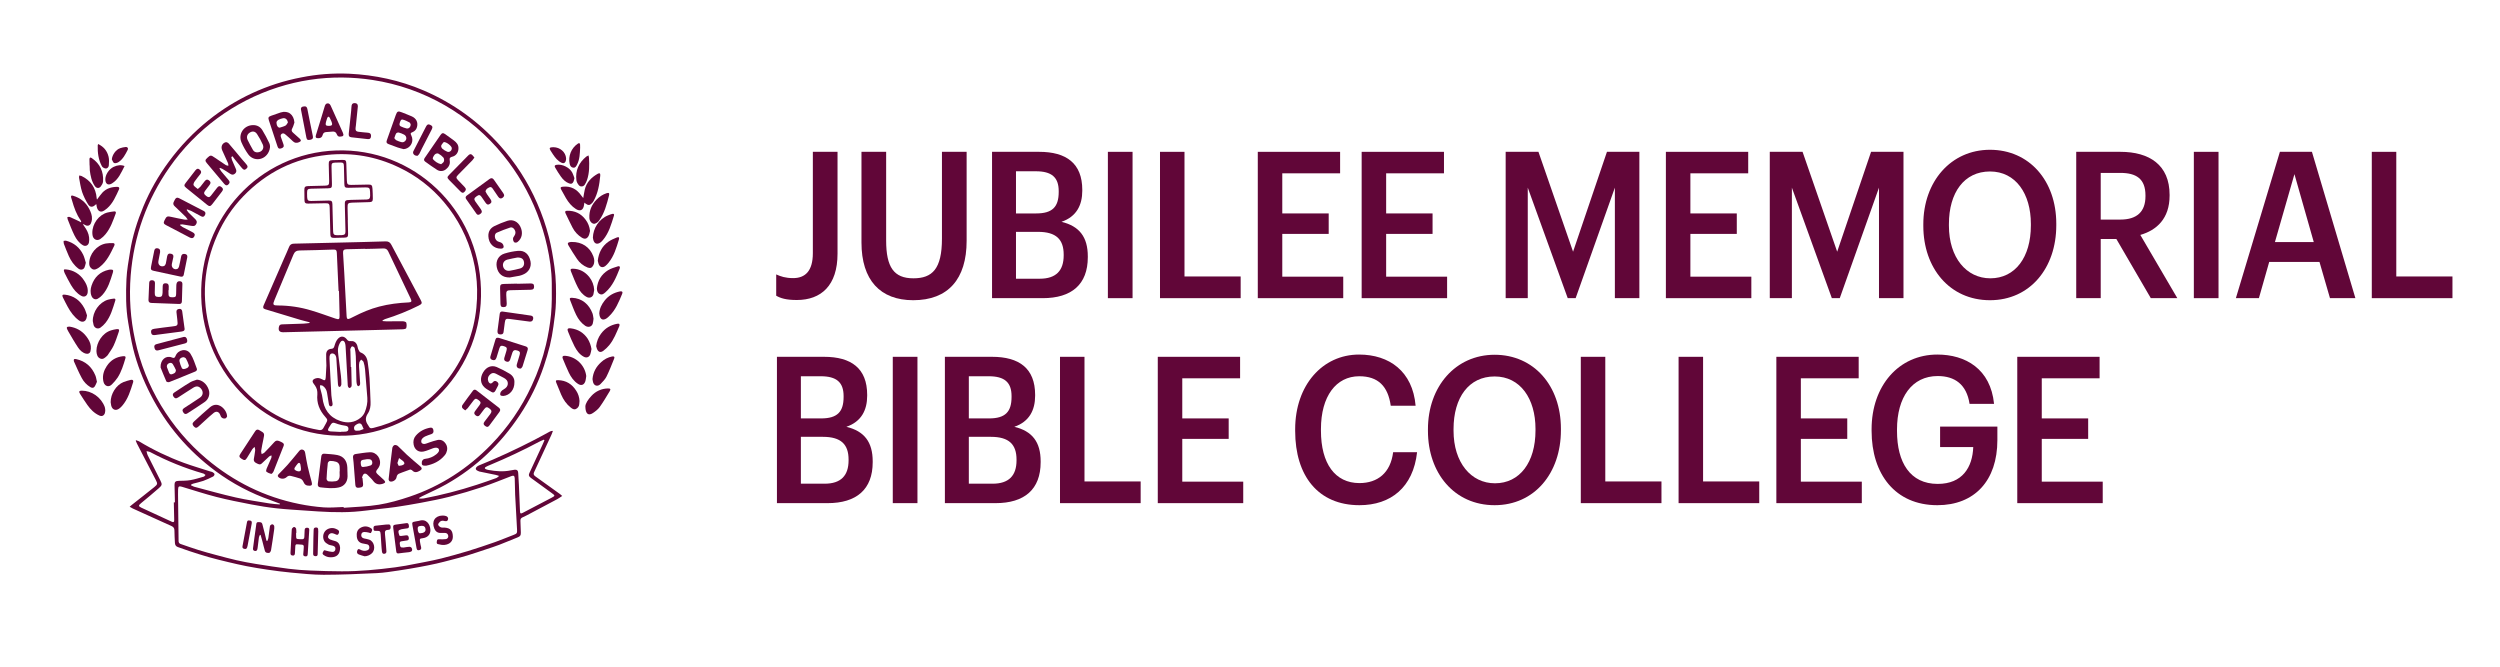 <?xml version="1.0" encoding="UTF-8" standalone="no"?>
<!DOCTYPE svg PUBLIC "-//W3C//DTD SVG 1.1//EN" "http://www.w3.org/Graphics/SVG/1.1/DTD/svg11.dtd">
<svg width="300px" height="80px" version="1.1" xmlns="http://www.w3.org/2000/svg" xmlns:xlink="http://www.w3.org/1999/xlink" xml:space="preserve" xmlns:serif="http://www.serif.com/" style="fill-rule:evenodd;clip-rule:evenodd;stroke-linejoin:round;stroke-miterlimit:2;">
    <g transform="matrix(1,0,0,1,-815.556,-328.971)">
        <g id="Mobile-Logo" serif:id="Mobile Logo" transform="matrix(0.749,0,0,0.805,-2084.43,328.971)">
            <rect x="3871.46" y="0" width="400.498" height="99.366" style="fill:none;"/>
            <g id="JMBC-Logo-01.svg" serif:id="JMBC Logo-01.svg" transform="matrix(0.093,0,0,0.087,3926.92,45.476)">
                <g transform="matrix(1,0,0,1,-540,-540)">
                    <g>
                        <path d="M669.83,871.57C672.35,871.51 674.92,871.8 677.36,871.34C708.235,865.475 738.711,857.68 768.61,848C779.86,844.36 791.04,840.46 802.18,836.47C804.08,835.79 805.61,834.07 807.31,832.82C805.31,832.19 803.37,831.39 801.31,830.96C792.04,829.01 782.76,827.16 773.48,825.27C773.135,825.181 772.8,825.057 772.48,824.9C770.02,823.79 766.55,822.83 767.18,819.65C767.56,817.71 770.32,815.65 772.46,814.79C805.25,801.69 837.26,786.79 868.67,770.67C877.45,766.16 886.05,761.3 894.76,756.67C896.356,755.854 898.141,755.478 899.93,755.58C899.04,757.92 898.3,760.33 897.24,762.58C887.327,783.913 877.38,805.247 867.4,826.58C865.92,829.75 867.16,831.71 869.7,833.51C883.9,843.57 898.08,853.693 912.24,863.88C913.3,864.65 914.24,865.6 915.95,867.07C912.86,869.07 910.35,870.99 907.62,872.44C891.513,881.02 875.377,889.54 859.21,898C855.4,900 851.59,902.06 847.64,903.74C844.75,904.96 843.83,906.88 843.98,909.86C844.3,916.48 844.5,923.1 844.68,929.72C844.82,934.82 843.62,936.3 839.06,938.09C828.55,942.23 818.16,946.68 807.61,950.72C800.38,953.48 793,955.83 785.61,958.26C774.41,961.96 763.25,965.76 751.97,969.18C742.8,971.96 733.5,974.3 724.23,976.72C716.03,978.87 707.82,981.03 699.54,982.87C689.94,985.01 680.3,986.957 670.62,988.71C658.53,990.9 646.41,993.03 634.25,994.78C621.72,996.59 609.15,998.69 596.53,999.3C566.05,1000.75 535.53,1002.07 505.02,1002.14C486.38,1002.14 467.7,1000.08 449.08,998.41C435.38,997.19 421.72,995.3 408.08,993.35C396.04,991.617 384.04,989.617 372.08,987.35C361.7,985.35 351.4,982.95 341.08,980.5C329.72,977.79 318.36,975.07 307.13,971.91C295.9,968.75 284.56,965.05 273.34,961.43C266.79,959.32 260.34,956.81 253.85,954.64C250.39,953.49 248.95,951.02 248.77,947.64C248.4,940.52 247.96,933.41 247.92,926.29C247.92,922.52 246.49,920.29 243.15,918.75C220.777,908.75 198.423,898.683 176.09,888.55C174.46,887.82 172.95,886.83 170.76,885.55C172.39,884.16 173.44,883.2 174.56,882.33C187.48,872.17 200.5,862.13 213.31,851.82C219.09,847.17 219.12,846.06 215.73,839.52C204.93,818.733 194.113,797.953 183.28,777.18C182.5,775.67 181.96,774.04 181.28,772.47L181.87,771.57C183.523,772.002 185.13,772.591 186.67,773.33C211.252,788.091 237.182,800.48 264.11,810.33C278.93,815.72 294.11,820.1 309.11,824.92C310.64,825.41 312.35,825.54 313.69,826.34C315.03,827.14 316.86,828.48 316.99,829.74C316.866,831.407 315.946,832.917 314.52,833.79C309.047,836.622 303.403,839.11 297.62,841.24C291.82,843.24 285.74,844.43 279.8,846.07C278.647,846.518 277.539,847.074 276.49,847.73L276.49,848.85C278.125,849.778 279.838,850.561 281.61,851.19C305.61,857.46 329.42,864.25 353.61,869.67C372.81,873.98 392.37,876.67 411.8,879.91C417.6,880.91 423.52,881.06 429.38,881.61L429.71,880.32C424.42,878.32 419.16,876.25 413.82,874.39C379.76,862.625 347.679,845.767 318.67,824.39C271.72,789.72 234.34,746.47 207.29,694.14C194.12,668.66 183.54,642.14 176.73,614.28C173.16,599.67 170.83,584.73 168.28,569.87C164.05,545.23 164.17,520.3 165.28,495.49C166.02,479.74 168.99,464.06 171.47,448.49C175.7,421.7 183.95,396.07 194.36,371.15C205.742,343.983 220.397,318.306 238,294.69C257.589,268.078 280.586,244.15 306.4,223.52C352.987,186.268 407.993,160.983 466.6,149.88C493.686,144.5 521.32,142.385 548.91,143.58C593.28,145.71 636.27,154.8 677.38,172.35C728.047,193.977 771.877,225.387 808.87,266.58C835.41,295.907 857.023,329.341 872.87,365.58C881.121,384.268 887.853,403.591 893,423.36C897.35,440.29 900.17,457.45 902.61,474.76C905.47,495.05 905.61,515.4 905.12,535.76C904.79,549.41 902.72,563.05 900.83,576.6C899.338,587.697 897.285,598.711 894.68,609.6C891.82,621.31 888.26,632.87 884.43,644.3C874.307,674.298 860.211,702.805 842.52,729.06C809.52,778.34 767.71,818.06 716.3,847C702.77,854.61 688.43,860.76 674.48,867.61C672.77,868.45 671.14,869.47 669.48,870.41C669.58,870.81 669.71,871.19 669.83,871.57ZM539.42,886L539.5,887.35C559.72,885.71 580.14,885.35 600.11,882.06C618.11,879.13 635.95,874.06 653.3,868.22C706.85,850.22 753.21,820.1 792.99,779.7C822.248,749.962 846.141,715.384 863.61,677.5C874.166,655.178 882.341,631.805 888,607.77C892.03,590.78 894.936,573.542 896.7,556.17C898.36,538.46 898.15,520.52 897.99,502.69C897.81,481.25 894.64,460.08 889.99,439.2C885.722,420.082 879.971,401.325 872.79,383.1C858.676,346.95 838.969,313.242 814.39,283.21C758.06,213.764 677.79,167.782 589.39,154.32C572.105,151.68 554.654,150.276 537.17,150.12C499.663,149.777 462.338,155.391 426.59,166.75C350.82,190.731 285.012,239.002 239.38,304.07C200.347,359.53 178.067,421.29 172.54,489.35C169.61,526.406 172.171,563.693 180.14,600C197.525,679.622 240.873,751.258 303.34,803.6C350.34,842.84 403.41,868.93 463.08,880.87C476.946,883.668 490.973,885.598 505.08,886.65C516.46,887.48 528,886.32 539.42,886ZM834.88,865C834.72,858.74 834.52,848 834.17,837.25C834.03,832.57 832.34,831.53 828.45,833.01C811.98,839.29 795.65,846.01 778.94,851.57C760.107,857.803 741.08,863.403 721.86,868.37C705.66,872.55 689.17,875.59 672.74,878.72C658.36,881.45 643.91,883.78 629.44,885.97C620.08,887.39 610.63,888.26 601.22,889.33C586.69,890.98 572.22,893.09 557.61,894.1C530.05,896 502.53,894.2 475.03,892.23C457.86,891 440.64,890.11 423.53,888.23C409,886.65 394.53,884.33 380.13,881.57C360.06,877.73 339.97,873.79 320.13,868.75C300.13,863.64 280.39,857.13 260.54,851.24C255.82,849.84 254.41,850.71 254.23,855.79C254.02,861.53 254.17,867.28 254.23,873.03C254.51,896.76 254.84,920.49 255.07,944.22C255.07,946.89 256.24,948.56 258.53,949.35C268.77,952.86 278.98,956.48 289.32,959.68C299.32,962.76 309.39,965.5 319.49,968.19C331.24,971.31 343,974.48 354.86,977.19C365.86,979.66 377.03,981.76 388.19,983.54C407.01,986.54 425.86,989.47 444.76,991.85C457.19,993.41 469.76,994.32 482.25,994.85C500.19,995.64 518.15,996.13 536.1,996.19C566.91,996.3 597.52,993.33 628.1,989.39C634.2,988.61 640.283,987.667 646.35,986.56C657.35,984.56 668.35,982.457 679.35,980.25C688.88,978.33 698.45,976.55 707.85,974.14C723.08,970.22 738.28,966.14 753.33,961.57C769.2,956.74 784.94,951.46 800.6,945.99C811.16,942.3 821.44,937.81 831.93,933.91C837.93,931.67 838.52,930.99 838.15,924.51C837.06,906.12 836.11,887.78 834.88,865ZM246.88,878.1L248.76,878.04C248.52,868.04 248.16,858.04 248.08,848.1C248.03,842.88 249.96,841.36 255.08,841.19C261.84,840.97 268.69,841.11 275.31,839.97C283.15,838.62 290.81,836.17 298.49,833.97C299.65,833.64 300.49,832.08 301.49,831.09C300.42,830.33 299.37,829.56 298.29,828.83C297.952,828.675 297.596,828.565 297.23,828.5C265.759,819.48 235.299,807.249 206.33,792C204.4,791 202.03,790.83 199.87,790.27C200.47,792.55 200.71,795.02 201.74,797.08C208.97,811.57 216.46,825.93 223.66,840.43C227.02,847.22 226.87,848.66 221.1,853.7C210.96,862.59 200.52,871.13 190.1,879.7C185.72,883.3 185.8,884.82 190.87,887.14C208.35,895.14 225.817,903.163 243.27,911.21C246.4,912.65 247.6,912.03 247.55,908.41C247.41,898.26 247.09,888.16 246.85,878.05L246.88,878.1ZM885.34,771.7C885.02,771.33 884.69,770.96 884.34,770.6C881.72,771.76 879.03,772.76 876.5,774.1C848.79,788.79 820.42,802.01 791.5,814.01C788.97,814.993 786.508,816.143 784.13,817.45C782.01,818.68 782.21,820.26 784.46,821.23C785.943,821.837 787.489,822.276 789.07,822.54C801.87,824.91 814.69,825.9 827.58,823.2C829.738,822.702 831.926,822.341 834.13,822.12C838.13,821.82 839.84,823.4 840.13,827.44C840.58,834.44 841.04,841.38 841.35,848.36C842.02,863.2 842.6,878.04 843.21,892.88C843.39,897.23 844.28,897.88 848.09,895.95C864.697,887.383 881.307,878.733 897.92,870C903.92,866.83 903.83,866.38 898.26,862.37C886.12,853.63 874.003,844.853 861.91,836.04C858.25,833.36 857.78,831.33 859.44,827.77C867.14,811.323 874.807,794.863 882.44,778.39C883.51,776.22 884.4,773.94 885.34,771.7Z" style="fill:rgb(97,6,56);fill-rule:nonzero;"/>
                        <path d="M87.43,397.49C87.171,396.501 86.792,395.547 86.3,394.65C79,384.53 75,372.9 71.59,361C70.912,359.132 70.335,357.23 69.86,355.3C69.46,352.96 70.27,351.76 72.98,352.56C85.48,356.27 95.13,363.56 101.21,375.42C104.02,380.91 106.3,386.58 105.84,392.89C105.647,395.349 105.024,397.756 104,400C102.14,404 98.28,405.08 94.38,403C93.046,402.13 91.56,401.519 90,401.2C91,402.64 91.92,404.09 92.92,405.5C96.92,411.12 100.2,417.11 100.92,424.15C101.237,426.984 101.153,429.849 100.67,432.66C99.67,437.88 94.67,440.11 90.18,437.43C83.57,433.53 79.07,427.36 75.74,420.74C71.23,411.79 67.74,402.29 63.97,392.98C63.658,391.725 63.521,390.433 63.56,389.14C64.95,389.14 66.56,388.6 67.71,389.14C73.23,391.47 78.65,394.07 84.08,396.61C84.986,397.077 85.867,397.591 86.72,398.15L87.43,397.49Z" style="fill:rgb(97,6,56);fill-rule:nonzero;"/>
                        <path d="M114.58,359.19C117.76,355.06 120.48,350.9 123.82,347.33C130.82,339.91 139.82,337.48 149.6,337.43C152.44,337.43 153.6,339.28 152.5,341.64C146.95,353.41 142.03,365.64 131.82,374.39C130.41,375.59 128.89,376.65 127.38,377.71C119.74,383.08 115.06,377.47 114.01,371.05C113.82,369.85 113.63,368.66 113.37,367.05C112.853,367.346 112.358,367.681 111.89,368.05C107.29,372.65 102.59,372.85 99.22,367.41C95.035,360.876 91.606,353.888 89,346.58C86.32,338.58 85.24,330.11 83.59,321.82C83.35,320.6 83.88,319.23 84.05,317.93C85.322,318.085 86.573,318.38 87.78,318.81C103.67,326.46 112.5,339.14 114,356.98C114.025,357.353 114.075,357.724 114.15,358.09C114.265,358.467 114.409,358.835 114.58,359.19Z" style="fill:rgb(97,6,56);fill-rule:nonzero;"/>
                        <path d="M952.18,356.63C953.07,351.69 953.72,347.04 954.76,342.49C957.67,329.79 966.01,321.49 976.76,315.25C980.34,313.18 981.9,314.13 981.5,318.37C980.05,333.46 977.62,348.32 970.02,361.73C969.291,363.03 968.397,364.23 967.36,365.3C963.45,369.3 960.85,369.48 956.36,366.22C955.78,365.8 955.25,365.31 954.18,364.43C953.9,366.2 953.67,367.48 953.5,368.76C952.35,377.35 946.94,380.01 939.62,375.48C932.3,370.95 926.84,364.23 922.41,356.79C919.55,351.98 916.87,347.06 914.21,342.13C912.37,338.73 913.21,337.59 917.05,337.18C930.78,335.73 941.14,341.37 948.96,352.56C949.87,353.94 951,355.2 952.18,356.63Z" style="fill:rgb(97,6,56);fill-rule:nonzero;"/>
                        <path d="M138.07,706.55C137.82,692.21 147.6,677 160.07,671.99C164.197,670.435 168.423,669.156 172.72,668.16C175.77,667.38 177.72,669.09 176.88,671.85C172.33,686.33 168.09,700.99 157.81,712.71C156.345,714.385 154.713,715.906 152.94,717.25C146.88,721.82 140.59,719.42 138.94,711.96C138.45,709.89 138.25,707.77 138.07,706.55Z" style="fill:rgb(97,6,56);fill-rule:nonzero;"/>
                        <path d="M159.65,627.57C163.41,627.37 164.38,628.23 163.45,631.36C160.07,642.69 156.58,654.04 150.19,664.06C147.331,668.231 144.073,672.112 140.46,675.65C138,678.21 134.76,679.98 131.11,678.43C127.19,676.78 125.85,673.14 125.2,669.15C123.71,659.97 126.52,651.81 131.43,644.4C138.12,634.3 147.71,628.81 159.65,627.57Z" style="fill:rgb(97,6,56);fill-rule:nonzero;"/>
                        <path d="M932.2,431.86C949.92,431.54 963.65,440.59 969.64,456.61C971.48,461.52 972.12,466.91 969.5,471.89C967.15,476.38 964.33,477.42 959.65,475.64C952.215,472.704 945.85,467.568 941.41,460.92C936.16,453.41 931.41,445.49 926.67,437.65C924.67,434.37 925.67,432.65 929.54,432.08C930.63,431.92 931.74,431.89 932.2,431.86Z" style="fill:rgb(97,6,56);fill-rule:nonzero;"/>
                        <path d="M969.92,563.43C969.656,566.23 969.208,569.009 968.58,571.75C966.98,577.22 960.77,578.98 955.52,575.44C948.59,570.76 943.61,564.12 939.99,556.76C935.99,548.65 932.99,540.06 929.61,531.64C928.3,528.34 929.15,527.4 932.69,527.53C950.43,528.19 962.27,539.09 968.07,554.1C969.17,557 969.3,560.19 969.92,563.43Z" style="fill:rgb(97,6,56);fill-rule:nonzero;"/>
                        <path d="M966.38,615.29C965.75,618.29 965.44,621.44 964.38,624.29C962.51,629.47 957.83,631.09 953.02,628.48C945.55,624.48 940.78,617.69 937.02,610.4C932.94,602.48 929.53,594.19 926.18,585.91C924.48,581.73 924.35,579.05 930.99,579.91C943.4,581.53 952.9,587.35 959.89,597.72C963.189,603.092 965.394,609.063 966.38,615.29Z" style="fill:rgb(97,6,56);fill-rule:nonzero;"/>
                        <path d="M107.28,567.43C107.06,551.17 118.44,535.43 133.28,530.82C136.691,529.882 140.178,529.243 143.7,528.91C145.7,528.67 146.7,529.99 146.11,532.01C141.84,545.5 138.16,559.3 129.11,570.54C126.624,573.599 123.738,576.31 120.53,578.6C116.07,581.79 110.39,579.6 108.68,574.3C108.061,572.044 107.593,569.749 107.28,567.43Z" style="fill:rgb(97,6,56);fill-rule:nonzero;"/>
                        <path d="M113.59,617.83C113.73,604.36 123.72,587.83 138.79,583.34C141.939,582.356 145.168,581.647 148.44,581.22C152.23,580.77 153.34,582.12 152.09,585.72C149.32,593.72 146.75,601.79 143.2,609.4C140.46,615.28 136.34,620.49 132.82,625.99C132.45,626.488 132.017,626.935 131.53,627.32C128.4,630.19 125.05,633.48 120.53,631.8C115.45,629.9 114,625.07 113.62,619.95C113.61,619.45 113.61,619 113.59,617.83Z" style="fill:rgb(97,6,56);fill-rule:nonzero;"/>
                        <path d="M945.78,704.39C945.64,706.13 945.49,707.87 945.35,709.61C945.165,713.313 942.895,716.608 939.5,718.1C936.14,719.67 933.28,717.67 930.72,715.66C923.24,709.8 917.98,702.18 914.19,693.49C911.25,686.77 908.48,679.97 905.78,673.14C904.36,669.55 904.98,668.56 908.85,668.65C922.61,668.97 932.98,675.38 940.29,687.1C943.633,692.268 945.529,698.24 945.78,704.39Z" style="fill:rgb(97,6,56);fill-rule:nonzero;"/>
                        <path d="M971.06,514.16C970.757,516.587 970.329,518.997 969.78,521.38C968.37,526.59 963.12,528.75 958.3,526.23C951.35,522.59 946.5,516.58 943.02,509.89C938.39,501.01 934.79,491.56 931.02,482.26C929.62,478.85 930.58,477.6 934.25,477.67C945.93,477.89 955.39,483.01 962.67,492.05C967.714,498.357 970.65,506.094 971.06,514.16Z" style="fill:rgb(97,6,56);fill-rule:nonzero;"/>
                        <path d="M106.48,416.71C106.2,400.6 117.86,385.09 132.59,381.42C136.403,380.525 140.272,379.884 144.17,379.5C146.51,379.25 147.69,380.61 146.78,383.04C142.17,395.38 137.97,407.97 129.44,418.28C126.763,421.657 123.579,424.599 120,427C114.08,430.74 107.66,427.11 106.78,420C106.57,418.66 106.53,417.29 106.48,416.71Z" style="fill:rgb(97,6,56);fill-rule:nonzero;"/>
                        <path d="M137.18,479.2C142.18,479.02 143.18,480.05 141.83,484.39C137.53,498.05 133.58,511.95 123.67,522.84C121.38,525.4 118.676,527.557 115.67,529.22C111.33,531.51 106.96,529.11 105.08,524.46C102.68,518.52 103.24,512.53 105.08,506.83C109.93,492.06 119.88,482.7 135.08,479.48C136,479.31 136.82,479.25 137.18,479.2Z" style="fill:rgb(97,6,56);fill-rule:nonzero;"/>
                        <path d="M957.38,661.58C956.79,664.85 956.7,668.32 955.51,671.34C953.25,677.12 948.51,678.46 943.31,675.14C936.01,670.45 931.12,663.58 927.43,655.87C923.74,648.16 920.35,640 917,632C915.52,628.52 916.89,626.65 920.62,626.89C939.524,628.159 955.019,642.781 957.38,661.58Z" style="fill:rgb(97,6,56);fill-rule:nonzero;"/>
                        <path d="M963.88,413C963.05,415.93 962.75,419.16 961.3,421.71C958.43,426.76 954.71,427.49 949.76,424.5C942.961,420.331 937.427,414.383 933.76,407.3C929.5,399.3 925.76,391.09 921.76,382.93C920.28,379.85 921.03,378.49 924.47,378.41C937.47,378.12 948.17,382.97 956.16,393.57C960.466,399.215 963.138,405.938 963.88,413Z" style="fill:rgb(97,6,56);fill-rule:nonzero;"/>
                        <path d="M101.14,468.53C101.14,452.4 114.03,437.44 129.67,434.53C133.77,433.917 137.917,433.68 142.06,433.82C144.76,433.82 145.44,435.82 144.37,438.01C137.82,451.53 131.54,465.27 119.2,474.72C118.52,475.24 117.86,475.81 117.13,476.26C113.83,478.26 110.33,480.41 106.48,478.35C102.942,476.404 100.85,472.558 101.14,468.53Z" style="fill:rgb(97,6,56);fill-rule:nonzero;"/>
                        <path d="M67.26,576.92C78.54,578.61 88.77,583.92 96.34,593.92C100.03,598.81 103.18,604.07 103.87,610.31C104.196,613.349 103.965,616.423 103.19,619.38C102.19,622.84 99.06,624.14 95.47,623.25C89.47,621.76 85.19,617.5 81.98,612.8C75.79,603.74 70.47,594.08 64.81,584.66C64.24,583.66 63.76,582.66 63.28,581.66C61.64,578.19 62.5,576.87 67.26,576.92Z" style="fill:rgb(97,6,56);fill-rule:nonzero;"/>
                        <path d="M114.44,671.5C113.32,673.85 112.24,677.11 110.36,679.8C108.48,682.49 105.74,682.14 103.07,680.59C96.769,676.82 91.629,671.383 88.22,664.88C83.22,655.77 79.22,646.15 74.86,636.68C74.37,635.6 74.33,633.58 74.98,632.9C75.63,632.22 77.51,632.33 78.73,632.6C94.73,636.12 105.66,645.74 111.85,660.95C113.05,663.9 113.41,667.2 114.44,671.5Z" style="fill:rgb(97,6,56);fill-rule:nonzero;"/>
                        <path d="M971.15,400.81C966.62,400.49 963.04,396.18 962.75,390.81C962.08,378.5 966.63,368.1 974.96,359.51C979.779,354.333 985.836,350.465 992.56,348.27C996.28,347.13 997.62,348.27 996.66,352.01C992.79,367.01 988.97,382.13 979.66,395.01C977.664,397.953 974.619,400.028 971.15,400.81Z" style="fill:rgb(97,6,56);fill-rule:nonzero;"/>
                        <path d="M128.77,720.18C128.56,721.82 128.66,723.66 128.07,725.24C126.4,729.7 122.96,731.24 118.51,729.24C109.84,725.33 103.3,718.76 97.86,711.05C93.51,704.87 89.38,698.52 85.33,692.14C82.86,688.25 83.71,686.64 88.24,686.64C105.24,686.64 121.63,697.92 127.86,714.57C128.5,716.24 128.47,718.2 128.77,720.18Z" style="fill:rgb(97,6,56);fill-rule:nonzero;"/>
                        <path d="M955.84,713.78C955.9,708.66 960.57,701.71 966.26,695.66C973.576,687.632 983.909,682.996 994.77,682.87C998.99,682.77 999.9,684.07 997.77,687.61C992.21,696.67 986.86,705.91 980.66,714.5C977.66,718.69 973.21,722.1 968.86,725C961.27,730.05 956,726.87 955.84,713.78Z" style="fill:rgb(97,6,56);fill-rule:nonzero;"/>
                        <path d="M98.61,515.14C98.61,515.87 98.61,517.14 98.47,518.36C97.79,524.48 92.82,527.15 87.54,524.26C79.7,520 74.28,513.17 69.76,505.69C65.76,499.12 62.47,492.15 58.88,485.34C58.51,484.55 58.206,483.73 57.97,482.89C56.8,479.28 57.28,478.54 60.97,478.89C73.615,479.922 85.084,486.785 91.97,497.44C95.47,502.64 98.45,508.08 98.61,515.14Z" style="fill:rgb(97,6,56);fill-rule:nonzero;"/>
                        <path d="M974.46,610.34C975.272,602.644 978.147,595.308 982.78,589.11C989.89,579.49 999.54,574.02 1011.11,571.96C1012.18,571.77 1013.89,571.87 1014.37,572.53C1014.88,573.637 1014.88,574.913 1014.37,576.02C1009.31,587.44 1004.92,599.29 996.76,608.96C993.839,612.458 990.516,615.599 986.86,618.32C981.71,622.09 977.73,620.46 975.58,614.32C975.14,612.91 974.79,611.46 974.46,610.34Z" style="fill:rgb(97,6,56);fill-rule:nonzero;"/>
                        <path d="M968.81,424.33C969.27,408.83 978.73,392.67 995.34,386.14C997.604,385.154 999.945,384.354 1002.34,383.75C1004.58,383.28 1005.94,384.11 1005.06,386.9C1000.47,401.51 996.44,416.37 986.28,428.36C985.048,429.909 983.642,431.311 982.09,432.54C976.09,436.99 970.9,434.91 969.34,427.49C969.06,426.28 968.92,425 968.81,424.33Z" style="fill:rgb(97,6,56);fill-rule:nonzero;"/>
                        <path d="M97.33,557.62C96.62,561.75 96.33,565.73 92.61,567.72C89.26,569.54 85.93,568.12 82.97,565.95C74.81,559.95 69.04,551.95 64.17,543.17C61.17,537.86 58.52,532.39 55.8,526.95C53.96,523.29 54.94,521.68 58.94,522.12C74.31,523.77 85.54,531.85 92.8,545.53C94.8,549.29 95.84,553.57 97.33,557.62Z" style="fill:rgb(97,6,56);fill-rule:nonzero;"/>
                        <path d="M95.28,467.54C94.46,470.54 94.09,473.19 93.01,475.54C91.13,479.54 86.43,480.45 82.62,477.63C75.08,472 69.83,464.54 66,456.05C62.9,449.16 60.16,442.1 57.45,435.05C56.88,433.56 57.14,431.74 57.02,430.05C58.54,429.95 60.17,429.42 61.57,429.8C74.74,433.35 84.64,441.3 90.7,453.68C92.87,458.07 93.84,463.05 95.28,467.54Z" style="fill:rgb(97,6,56);fill-rule:nonzero;"/>
                        <path d="M968.13,666.85C969.13,654.95 974.51,645.45 983.13,637.75C988.37,632.823 994.893,629.471 1001.95,628.08C1005.37,627.47 1006.69,628.71 1005.43,631.81C1001.23,642.14 997.22,652.58 992.26,662.54C989.9,667.28 985.8,671.24 982.09,675.17C977.09,680.48 969.94,678.68 968.74,670.5C968.55,669.27 968.33,668.05 968.13,666.85Z" style="fill:rgb(97,6,56);fill-rule:nonzero;"/>
                        <path d="M979.83,554.4C980.25,545.92 983.83,538.98 988.83,532.57C995.7,523.71 1004.83,518.76 1015.54,516.57C1018.99,515.85 1020.64,517.44 1019.34,520.57C1013.46,534.57 1007.87,548.74 996.47,559.37C995.082,560.769 993.554,562.022 991.91,563.11C986.15,566.58 981.91,564.69 980.36,558.11C980.07,556.77 980,555.52 979.83,554.4Z" style="fill:rgb(97,6,56);fill-rule:nonzero;"/>
                        <path d="M975.7,511.23C977.09,497.86 983.56,487.4 994.7,480.45C999.91,477.2 1006.13,475.52 1012.04,473.58C1014.69,472.71 1016.12,474.46 1015.04,477.24C1009.04,492.24 1002.94,507.35 990.26,518.24C987.64,520.49 984.71,522.94 981.02,521.24C976.92,519.46 975.73,515.62 975.7,511.23Z" style="fill:rgb(97,6,56);fill-rule:nonzero;"/>
                        <path d="M977.21,464.21C978.73,450.33 984.45,439.34 995.3,431.63C999.75,428.47 1004.94,426.24 1010.03,424.19C1013.47,422.8 1014.68,424.19 1013.58,427.82C1009.32,441.82 1005.25,455.98 995.72,467.54C994.106,469.573 992.276,471.424 990.26,473.06C985.51,476.72 980.66,475.18 978.63,469.49C978,467.64 977.6,465.68 977.21,464.21Z" style="fill:rgb(97,6,56);fill-rule:nonzero;"/>
                        <path d="M961.24,283.56C961.607,284.832 961.885,286.129 962.07,287.44C962.82,300.44 962.97,313.44 958.64,325.97C957.674,328.659 956.399,331.226 954.84,333.62C952.52,337.25 947.47,337.94 944.68,334.67C942.68,332.32 940.81,329.19 940.43,326.2C938.25,309.39 944.63,296.02 957.43,285.59C958.64,284.806 959.914,284.127 961.24,283.56Z" style="fill:rgb(97,6,56);fill-rule:nonzero;"/>
                        <path d="M101.72,300.7C101.63,297.21 101.41,293.7 101.5,290.23C101.59,287.12 102.98,286.41 105.5,288.13C119.57,297.72 126.1,311.23 124.97,328.3C124.78,331.16 122.97,334.23 121.18,336.57C118.04,340.57 113.66,340.19 110.73,335.99C105.14,327.99 103.4,318.7 102.13,309.3C101.883,306.44 101.796,303.569 101.87,300.7L101.72,300.7Z" style="fill:rgb(97,6,56);fill-rule:nonzero;"/>
                        <path d="M937,322.52C936.33,325.06 936.13,326.99 935.34,328.61C933.57,332.22 931.5,332.91 927.74,331.51C921.86,329.31 917.48,325.07 913.88,320.13C910.276,315.091 906.938,309.867 903.88,304.48C902.15,301.48 903.02,300.23 906.32,299.67C916.05,298.01 928.91,304.38 933.47,313.36C934.818,316.344 935.997,319.403 937,322.52Z" style="fill:rgb(97,6,56);fill-rule:nonzero;"/>
                        <path d="M162,301.77C156.24,313.06 151.55,324.68 140.4,331.55C134.04,335.47 129.25,332.86 128.87,325.31C128.45,317.13 135.11,306.89 143.28,303.17C150.14,300 156.13,299.47 162,301.77Z" style="fill:rgb(97,6,56);fill-rule:nonzero;"/>
                        <path d="M116.4,264.06C126.25,268.61 132.12,276.06 134.49,285.92C135.62,290.62 135.27,295.8 134.9,300.71C134.67,303.71 132.28,306.32 129.16,305.95C126.96,305.69 124.05,304.08 123.02,302.2C116.95,291.1 115.42,278.91 115.76,266.41C115.896,265.608 116.11,264.82 116.4,264.06Z" style="fill:rgb(97,6,56);fill-rule:nonzero;"/>
                        <path d="M946.85,270.38C946.35,280.18 946.29,290.08 941.62,299.1C940.17,301.89 938.69,305.02 935.03,304.63C931.37,304.24 929.59,301.54 928.82,298.08C925.962,284.718 931.607,270.894 943,263.35C945,262 946.56,262.35 946.75,265.15C946.82,266.89 946.8,268.64 946.85,270.38Z" style="fill:rgb(97,6,56);fill-rule:nonzero;"/>
                        <path d="M140.06,290.42C140.73,282.56 147.06,273.62 154.54,271.17C157.556,270.133 160.685,269.462 163.86,269.17C167.15,268.92 168.8,271.4 167.29,274.31C163.29,282.04 159.29,289.92 151.81,294.9C149.69,296.32 146.3,297.4 144.15,296.66C142.3,296.07 141.39,292.62 140.06,290.42Z" style="fill:rgb(97,6,56);fill-rule:nonzero;"/>
                        <path d="M901,269.52C912.17,269.61 921.93,277.9 922.64,288.45C922.798,290.424 922.454,292.405 921.64,294.21C920.18,297.14 917.64,297.47 914.71,296.1C908.18,293.01 903.98,287.5 900.02,281.72C898.48,279.46 896.92,277.21 895.57,274.83C893.52,271.21 894.24,269.97 898.38,269.6C899.14,269.53 899.88,269.55 901,269.52Z" style="fill:rgb(97,6,56);fill-rule:nonzero;"/>
                        <path d="M294.07,525.48C290.63,390.7 394.45,279.63 526.59,275.1C659.81,270.52 771.81,375.19 776,512.17C780.19,650.17 672.83,759.71 542.68,763.79C408.93,768 297.38,660.86 294.07,525.48ZM509.71,643.8C509.52,635.89 509.13,630.13 509.31,624.4C509.49,618.67 512.7,615.29 518.23,614.97C521.77,614.76 522.76,612.97 523.69,609.71C524.86,605.65 526.49,601.32 529.17,598.21C534.34,592.21 540.53,592.9 545.34,599.21C546.543,601.116 548.789,602.114 551.01,601.73C556.3,601.11 560.17,603.19 562.41,608.07C563.53,610.51 563.61,613.44 564.7,615.9C565.58,617.9 566.9,620.49 568.63,621.15C576.33,624.06 579.76,630 580.84,637.62C582.14,646.77 583.37,655.95 583.98,665.16C584.88,678.75 585.14,692.38 585.79,705.99C586.13,713.07 585.01,720.04 581.14,725.74C576.22,732.98 576.83,739.29 581.66,745.89C581.726,745.997 581.786,746.107 581.84,746.22C584.51,751.22 585.5,751.78 591.01,750.4C608.769,746.071 625.935,739.597 642.13,731.12C684.13,708.87 716.98,676.92 740.05,634.71C760.73,596.86 770.27,556.26 769.35,513.12C769.02,495.36 766.648,477.697 762.28,460.48C753.249,424.796 736.141,391.658 712.28,363.63C690.838,338.28 664.158,317.871 634.08,303.81C595.08,285.38 554.26,278.24 511.45,282.67C454.68,288.54 406.51,312.53 366.53,353.61C347.783,372.953 332.621,395.474 321.75,420.12C298.05,473.22 294.18,528 309.41,584.12C318.914,619.42 336.701,651.949 361.29,679C398.117,719.8 443.43,744.833 497.23,754.1C500.42,754.65 502.82,753.67 504.43,750.86C506.04,748.05 507.43,745.41 508.97,742.7C512.07,737.2 511.97,736.24 507.76,731.55C497.95,720.55 492.62,707.99 494.14,692.9C494.215,691.527 494.195,690.15 494.08,688.78C493.82,683.39 491.19,679.12 488,675.01C484.54,670.55 485.54,667.61 490.84,665.73C494.84,664.31 498.57,665.14 502.19,667.18C506.98,669.87 508.19,669.33 508.6,663.7C509.18,656.38 509.43,649 509.71,643.8ZM551.71,646.13L552.52,646.13C552.76,655.88 553.02,665.62 553.21,675.37C553.21,676.85 553.37,678.54 552.75,679.77C552.096,680.993 550.936,681.868 549.58,682.16C548.75,682.24 547.36,680.76 546.94,679.69C546.507,678.128 546.312,676.51 546.36,674.89C545.16,653.56 544.01,632.24 542.78,610.89C542.699,608.895 542.363,606.919 541.78,605.01C540.31,600.5 536.45,599.61 533.84,603.56C531.779,606.763 530.416,610.365 529.84,614.13C529.26,617.88 529.84,621.87 530.25,625.71C531.64,637.36 533.32,648.98 534.69,660.64C535.284,665.617 535.558,670.628 535.51,675.64C535.51,677.24 534.08,679.99 532.97,680.17C530.25,680.62 529.97,677.87 529.66,675.78C529.55,674.911 529.49,674.036 529.48,673.16C528.61,659.16 527.77,645.25 526.85,631.29C526.5,625.97 523.29,622.54 519.24,622.95C516.18,623.25 514.76,626.32 515.05,631.74C515.37,637.61 515.58,643.48 515.87,649.34C516.64,664.43 517.33,679.53 518.28,694.61C518.56,699.2 519.69,703.74 520.28,708.32C520.54,710.44 520.53,712.99 517.81,713.42C514.81,713.91 514.26,711.3 513.87,709.06C512.8,702.9 511.72,696.75 510.87,690.57C510.275,685.682 507.63,681.27 503.6,678.44C502.38,677.57 500.51,677.62 498.95,677.25C498.89,678.77 498.52,680.35 498.84,681.78C500.09,687.36 502.17,692.78 502.84,698.45C505.2,718.13 514.47,732.09 533.46,738.57C546.16,742.9 558.11,741.57 568.68,733.03C571.859,730.471 574.348,727.156 575.92,723.39C578.99,715.61 580.92,707.39 580.23,698.86C578.99,682.54 577.75,666.23 576.28,649.94C575.882,645.715 575.02,641.546 573.71,637.51C573.18,635.86 570.98,634.75 569.54,633.4C568.47,635.02 566.88,636.51 566.45,638.29C565.924,640.865 565.772,643.502 566,646.12C566.46,654.47 567.11,662.82 567.65,671.12C567.91,672.844 567.91,674.596 567.65,676.32C567.259,677.558 566.317,678.548 565.1,679C564.44,679.18 562.84,677.85 562.55,676.91C561.879,674.775 561.508,672.557 561.45,670.32C561.06,656.07 560.91,641.82 560.39,627.58C560.185,622.859 559.515,618.17 558.39,613.58C558.07,612.26 555.56,610.71 554.07,610.73C553.07,610.73 551.69,613.14 551.16,614.73C550.63,616.32 551.06,617.94 551.09,619.56C551.29,628.407 551.5,637.263 551.72,646.13L551.71,646.13ZM534.71,757.42L534.71,757.12C537.17,757.06 539.63,757.06 542.09,756.92C546.09,756.71 547.71,755.27 547.72,752.03C547.72,748.35 545.53,747.23 542.32,746.73C538.072,746.168 533.877,745.255 529.78,744C520.24,740.83 520.47,739 513.68,750.48C511.47,754.2 512.41,756.13 516.68,756.48C522.69,756.94 528.71,757.11 534.73,757.42L534.71,757.42ZM565.12,755.14C565.75,755.174 566.382,755.127 567,755C569.31,754.18 571.59,753.27 573.88,752.39C573.012,750.032 572.01,747.725 570.88,745.48C569.2,742.54 566.71,742.05 563.62,743.48C558.72,745.8 556.86,748.06 557.39,751.59C557.92,755.12 559.49,755.73 565.14,755.14L565.12,755.14Z" style="fill:rgb(97,6,56);fill-rule:nonzero;"/>
                        <path d="M384.61,804.36C385.43,799.31 386.44,794.28 386.98,789.2C387.2,787.2 386.39,785.09 386.04,783.02C384.7,784.33 383.04,785.45 382.04,787.02C378.85,791.91 375.94,797.02 372.86,801.96C370.12,806.35 368.39,806.56 363.42,803.28C359.33,800.57 358.92,798.87 361.65,794.71C370.1,781.82 378.65,768.98 387.07,756.08C389.02,753.08 391.34,752.58 394.28,754.41L394.6,754.6C403.29,759.51 403.34,759.76 401.23,769.6C399.81,776.19 398.46,782.79 397.4,789.45C397.1,791.33 397.9,793.4 398.19,795.38C399.83,794.5 401.8,793.96 403.05,792.69C408.8,786.88 414.46,780.96 419.94,774.88C422.48,772.06 424.94,771.57 428.42,773.04C438.78,777.35 437.33,778.26 434.04,786.29C428.78,799.08 423.97,812.06 418.75,824.86C418,826.7 415.75,829.48 414.63,829.28C411.576,828.59 408.709,827.242 406.23,825.33C405.57,824.86 406.02,822.04 406.62,820.59C409.27,814.27 412.24,808.1 414.9,801.79C415.41,800.58 415.08,799.01 415.14,797.61C413.87,798.13 412.34,798.36 411.36,799.23C406.93,803.18 402.63,807.29 398.36,811.38C395.13,814.45 392.27,812.38 389.25,810.93C386.44,809.6 384.42,807.87 384.61,804.36Z" style="fill:rgb(97,6,56);fill-rule:nonzero;"/>
                        <path d="M257.7,403.27C259.085,404.404 260.545,405.444 262.07,406.38C267.62,409.38 273.24,412.19 278.85,415.03C282.8,417.03 283.79,419.1 282.19,422.31C280.59,425.52 278.05,426.19 274.37,424.31C260.663,417.23 246.98,410.103 233.32,402.93C229.17,400.75 228.74,399.02 230.84,394.77C234.39,387.59 235.41,387.24 243.27,389.07C250.58,390.76 257.96,392.17 265.33,393.58C266.77,393.85 268.33,393.58 270.82,393.49C269.851,391.96 268.775,390.499 267.6,389.12C261.38,383.12 255.19,376.98 248.78,371.12C245.95,368.55 244.99,366.06 247.01,362.65C247.7,361.47 248.24,360.21 248.89,359C250.54,355.92 252.79,355.23 255.95,356.88C267.95,363.16 280.08,369.34 292.15,375.56C294.34,376.69 296.58,377.73 298.74,378.93C301.74,380.6 301.94,383.04 300.45,385.93C298.96,388.82 296.79,389.44 294.01,387.93C288.24,384.84 282.53,381.63 276.72,378.64C274.438,377.62 272.101,376.729 269.72,375.97C269.47,376.33 269.23,376.7 268.99,377.06C269.826,378.468 270.776,379.806 271.83,381.06C275.47,384.78 279.18,388.44 282.99,391.98C285.63,394.44 287.56,396.93 285.64,400.75C283.83,404.38 281.96,405.13 277,404.25C272.04,403.37 266.82,402.5 261.7,401.76C260.462,401.709 259.221,401.79 258,402L257.7,403.27Z" style="fill:rgb(97,6,56);fill-rule:nonzero;"/>
                        <path d="M345.89,286.39C346.117,288.011 346.482,289.61 346.98,291.17C349.07,296.24 351.28,301.26 353.54,306.25C354.97,309.38 355.19,312.12 352.37,314.71C349.55,317.3 346.78,316.99 343.74,314.93C339.44,312.02 335,309.32 330.55,306.65C329.205,305.971 327.807,305.403 326.37,304.95L325.46,305.95C326.322,307.581 327.294,309.151 328.37,310.65C332.56,315.73 336.87,320.65 341.12,325.71C342.75,327.64 343.8,329.64 341.98,332.08C339.41,335.55 336.61,335.76 333.81,332.46C323.697,320.527 313.617,308.567 303.57,296.58C300.57,292.97 300.75,291.27 304.21,288.06C309.94,282.75 310.73,282.75 317.14,287.19C323.55,291.63 330,295.99 336.53,300.19C337.72,300.96 339.39,300.95 340.84,301.29C340.69,299.88 340.84,298.29 340.33,297.07C337.06,289.66 333.62,282.33 330.25,274.96C327.49,268.96 329.98,262.64 336.25,260.96C337.72,260.56 340.3,261.85 341.46,263.17C349.21,272.05 356.71,281.17 364.32,290.17C366.24,292.45 368.19,294.7 370.2,296.89C374.62,301.69 374.96,303.67 371.71,306.53C368.71,309.22 366.71,308.53 362.79,303.63C359.23,299.16 355.52,294.82 351.92,290.38C350.52,288.65 349.26,286.81 347.92,285.01L345.89,286.39Z" style="fill:rgb(97,6,56);fill-rule:nonzero;"/>
                        <path d="M571.86,836.15C572.24,839.76 572.75,843.35 572.96,846.96C573.2,851.07 571.34,852.49 565.5,853.03C561.69,853.39 559.91,852.11 559.57,848.17C558.49,835.48 557.57,822.78 556.57,810.09C556.32,806.99 555.79,803.9 555.57,800.8C555.35,797.7 556.89,795.68 559.89,795.25C568.05,794.1 576.21,792.66 584.41,792.18C596.41,791.48 605.28,804.02 601.19,815.52C600.203,817.786 598.874,819.887 597.25,821.75C594.77,824.96 594.63,826.64 597.58,829.48C601.23,833 605.18,836.21 608.84,839.73C609.84,840.73 611.18,842.57 610.9,843.6C610.62,844.63 608.65,845.6 607.25,846.09C600.57,848.27 594.81,847.41 590.25,841.17C587.78,837.78 584.49,835.02 581.59,831.96C579.53,829.79 577,827.61 574.24,829.45C572.52,830.59 571.97,833.54 570.89,835.67L571.86,836.15ZM580.29,804.15L580.29,803.96C577.63,804.39 574.96,804.72 572.29,805.27C568.98,805.97 568.66,808.54 568.94,811.34C569.22,814.14 569.37,817.6 572.88,817.44C577.251,817.17 581.565,816.302 585.7,814.86C588.33,813.98 589.3,811.25 588.58,808.33C587.86,805.41 585.93,804.27 583.22,804.09C582.25,804 581.27,804.12 580.29,804.14L580.29,804.15Z" style="fill:rgb(97,6,56);fill-rule:nonzero;"/>
                        <path d="M546,825.63C546.06,828.25 546.2,830.87 546.17,833.49C546.07,843.24 540.45,850.49 531.08,852.49C520.46,854.8 509.78,853.38 499.15,852.28C495.99,851.95 494.5,849.81 494.93,846.44C496.93,830.727 498.93,815.01 500.93,799.29C501.32,796.23 502.93,794.4 506.07,794.67C513.53,795.3 521.07,795.52 528.42,796.95C539.36,799.09 545.23,806.75 545.77,818.09C545.89,820.59 545.9,823.09 545.96,825.58L546,825.63ZM532.44,824.87L532.75,824.87C532.69,822.25 532.627,819.637 532.56,817.03C532.46,812.95 530.36,809.88 526.83,808.63C523.34,807.476 519.674,806.942 516,807.05C514.64,807.05 512.3,809.26 512.14,810.67C511.113,819.69 510.4,828.74 510,837.82C509.94,839.24 511.93,841.88 513.17,842.01C517.387,842.564 521.663,842.497 525.86,841.81C530.23,840.97 532.46,837.35 532.6,832.71C532.68,830.1 532.5,827.48 532.44,824.87Z" style="fill:rgb(97,6,56);fill-rule:nonzero;"/>
                        <path d="M642.71,272.82C639.3,271.89 635.83,271.11 632.48,269.98C627.23,268.19 622.05,266.19 616.87,264.22C613.3,262.86 612.54,261.16 613.87,257.55C618.97,243.217 624.077,228.883 629.19,214.55C631.59,207.86 633.19,207.17 639.63,209.76C645.35,212.08 651.15,214.19 656.79,216.67C664.63,220.11 667.92,227.03 665.79,234.89C664.902,238.836 662.112,242.095 658.35,243.58C654.35,245.22 654.24,245.74 656.1,249.65C657.224,251.882 657.809,254.346 657.809,256.845C657.809,265.283 651.134,272.345 642.71,272.82ZM626.71,253.96C627.88,255.23 628.83,256.96 630.25,257.64C632.906,258.93 635.678,259.965 638.53,260.73C639.176,260.925 639.848,261.025 640.524,261.025C644.303,261.025 647.414,257.914 647.414,254.135C647.414,251.551 645.96,249.176 643.66,248C640.732,246.437 637.631,245.222 634.42,244.38C633.09,244.04 630.69,244.76 629.99,245.82C628.54,248 627.9,250.78 626.67,254L626.71,253.96ZM654.92,230.36C654.53,229.71 654.05,227.74 652.92,227.13C649.16,225.13 645.26,223.13 641.18,222.21C637.84,221.47 637.09,225.06 636.18,227.63C635.37,230.03 635.18,232.57 637.8,233.8C640.993,235.35 644.347,236.547 647.8,237.37C651.62,238.19 655,235 654.88,230.36L654.92,230.36Z" style="fill:rgb(97,6,56);fill-rule:nonzero;"/>
                        <path d="M224.05,646.87C223.54,633.04 233.98,625.63 243.86,629.94C246.95,631.29 248.52,630.56 249.76,627.37C254.13,616.02 269.04,613.37 275.55,623.43C280.55,631.13 283.18,640.37 286.55,649.03C287.45,651.31 285.78,653.03 283.6,653.95C268.76,659.95 253.94,666.12 239.02,671.95C237.62,672.5 234.41,671.8 233.96,670.79C230.09,662.09 226.62,653.18 224.05,646.87ZM264.12,629.32C259.12,629.4 255.87,632.46 256.61,636.32C257.539,640.418 258.924,644.4 260.74,648.19C261.14,649.1 263.28,649.82 264.47,649.63C266.666,649.327 268.767,648.537 270.62,647.32C271.79,646.5 273.13,644.25 272.78,643.17C271.509,639.177 269.834,635.323 267.78,631.67C267,630.29 264.83,629.74 264.12,629.32ZM250.46,651.32C249.04,648.55 247.4,644.53 245.01,641.02C243.46,638.74 240.63,638.46 238.01,639.91C235.402,641.144 234.166,644.213 235.19,646.91C236.211,649.968 237.385,652.971 238.71,655.91C239.71,658.33 241.55,659.34 244.05,658.36C246.81,657.2 250.26,656.82 250.46,651.31L250.46,651.32Z" style="fill:rgb(97,6,56);fill-rule:nonzero;"/>
                        <path d="M737.25,271.09C737.4,278.17 733.15,284.29 726.64,285.77C722.86,286.64 721.45,288.2 722.17,292.19C723.36,298.67 720.44,303.68 715.55,307.44C711.183,311.018 704.95,311.328 700.25,308.2C693.25,303.89 686.57,298.94 679.83,294.15C677.54,292.51 677.41,290.35 679.06,287.97C688.11,274.92 697.06,261.81 706.16,248.78C708.86,244.91 710.72,244.6 714.5,247.24C719.56,250.77 724.6,254.35 729.5,258.07C733.92,261.37 737.32,265.38 737.25,271.09ZM707.34,298.68C708.78,297.34 711.34,295.99 712.12,293.95C712.9,291.91 712.49,288.7 711.22,287.2C708.745,284.447 705.799,282.158 702.52,280.44C701.26,279.75 698.62,280.35 697.31,281.33C695.62,282.6 694.45,284.74 693.43,286.7C692.94,287.65 692.8,289.55 693.43,290.18C697,294 701,297.16 707.34,298.68ZM711.9,260.68C710.77,262.16 708.53,264.2 707.54,266.74C707.01,268.08 708.15,270.89 709.42,272C711.929,274.184 714.776,275.947 717.85,277.22C721.95,278.9 726.31,275.05 725.69,270.72C725.2,267.34 716.71,260.38 711.9,260.67L711.9,260.68Z" style="fill:rgb(97,6,56);fill-rule:nonzero;"/>
                        <path d="M681.5,815.23C677.6,815.08 674.58,815.64 674.06,811.64C673.52,807.4 675.71,803.94 679.77,803.49C686.936,802.813 693.744,800.029 699.33,795.49C703.33,792.18 704.7,789.27 703.33,786.76C701.96,784.25 698.48,783.54 693.63,785.24C688.18,787.15 682.87,789.7 677.28,790.91C668.59,792.8 661.71,787.81 660.04,779.26C658.93,773.56 659.88,768.26 663.7,763.81C670.27,756.14 678.7,751.89 688.47,750.1C691.29,749.58 693.26,750.74 693.95,753.76C694.82,757.58 693.8,759.91 690.7,761.04C686.9,762.43 682.96,763.53 679.33,765.3C677.11,766.383 675.231,768.058 673.9,770.14C672.963,771.94 672.871,774.066 673.65,775.94C674.35,777.22 676.99,778.2 678.65,778C681.51,777.65 684.24,776.26 687.05,775.38C691.74,773.92 696.37,772.16 701.15,771.19C707.02,769.99 711.71,772.38 715.15,777.43C718.59,782.48 718.52,787.98 716.08,793.43C715.459,794.785 714.662,796.053 713.71,797.2C705,807.86 693.35,812.91 681.5,815.23Z" style="fill:rgb(97,6,56);fill-rule:nonzero;"/>
                        <path d="M454.64,227.27C453.49,230.49 452.74,233.95 451.07,236.86C449.21,240.1 449.5,242.33 452.25,244.65C456.12,247.93 459.91,251.32 463.65,254.76C466.73,257.6 466.3,259.41 462.48,260.99C458.48,262.65 455.04,262.46 451.73,259.09C447.82,255.09 443.51,251.57 439.32,247.89C437.37,246.17 435.18,244.89 432.65,246.64C430.12,248.39 430.89,250.92 431.78,253.35C433.16,257.1 434.51,260.86 435.78,264.65C437.05,268.44 435.78,270.28 431.78,271.57C428.44,272.65 426.69,271.82 425.54,268.36C420.513,253.453 415.557,238.53 410.67,223.59C409.09,218.78 409.78,217.36 414.45,215.66C419.89,213.66 425.35,211.73 430.87,209.99C443.75,206 453.59,213.27 454.64,227.27ZM443.37,227.27C442.68,222.05 439.11,218.91 434.65,219.94C431.984,220.432 429.408,221.326 427.01,222.59C425.48,223.49 423.58,225.7 423.72,227.15C424.01,230.32 424.29,234.02 427.81,235.8C428.377,236.051 429.016,236.09 429.61,235.91C432.88,234.86 436.33,234.09 439.3,232.45C441.06,231.46 442,229 443.37,227.26L443.37,227.27Z" style="fill:rgb(97,6,56);fill-rule:nonzero;"/>
                        <path d="M654.06,821.77C649.52,823.41 645.12,824.99 640.73,826.59C639.34,827.1 638.01,827.8 636.6,828.19C632.98,829.19 631.07,831.36 630.51,835.19C629.84,839.89 623.21,843.81 618.91,842.07C617.91,841.66 616.81,839.54 616.91,838.35C618.91,820.5 620.91,802.66 623.28,784.85C623.52,783 625.28,780.52 626.89,779.94C628.5,779.36 631.35,780.19 632.75,781.44C638.2,786.3 643.13,791.75 648.55,796.64C656,803.35 663.67,809.8 671.34,816.23C674.78,819.11 674.74,821.47 670.99,823.66C666.31,826.39 661.79,827.98 657.36,823.12C656.65,822.35 655.19,822.22 654.06,821.77ZM632.06,810.61C632.99,812.48 633.92,815.56 634.6,815.5C637.46,815.27 640.74,814.77 642.95,813.11C645.39,811.27 643.33,808.69 641.63,807.11C639.473,805.317 637.216,803.647 634.87,802.11C634,804.86 633.08,807.58 632.08,810.61L632.06,810.61Z" style="fill:rgb(97,6,56);fill-rule:nonzero;"/>
                        <path d="M480.61,849.56C474.42,849.56 472.19,847.66 469.61,841.87C468.504,839.734 466.659,838.07 464.42,837.19C459.33,835.36 453.99,834.25 448.76,832.8C446.116,831.951 443.206,832.7 441.3,834.72C437.307,838.446 431.033,838.446 427.04,834.72C424.93,832.6 426.34,830.9 427.9,829.29C432.82,824.22 437.9,819.29 442.61,814.03C448.87,807.03 454.79,799.64 460.86,792.42C461.26,791.95 461.64,791.42 462.03,790.98C463.79,788.77 465.65,786.78 468.87,787.74C472.09,788.7 472.78,791.17 473.28,794.03C474.6,801.53 475.79,809.03 477.48,816.49C479.53,825.49 481.98,834.39 484.37,843.31C485.55,847.84 484.63,849.57 480.61,849.56ZM465.79,818.8C465.596,816.831 465.292,814.875 464.88,812.94C464.17,810.1 462.23,809.49 460.39,811.58C458.475,813.84 456.708,816.222 455.1,818.71C454.663,819.454 454.51,820.332 454.67,821.18C455.09,823.18 460.54,825.51 463.29,824.89C466.3,824.2 466.05,821.87 465.79,818.8Z" style="fill:rgb(97,6,56);fill-rule:nonzero;"/>
                        <path d="M825.64,492.71C813.21,493 805.36,486.34 803.18,474.86C801.18,464.37 806.18,454.91 816.56,451.73C824.191,449.375 832.047,447.823 840,447.1C851.43,446.1 859,453.04 861.38,465.34C863.27,475 858.11,483.96 848.38,487.78C846.348,488.661 844.239,489.35 842.08,489.84C836.2,491 830.25,491.92 825.64,492.71ZM838.45,458.58C833.8,459.52 827.61,460.51 821.56,462.08C815.84,463.56 812.93,468.42 814.07,473.56C815.26,478.96 819.87,482.16 825.81,481.16C831.75,480.16 837.38,478.88 843.07,477.39C848.5,475.97 851,471.81 850.15,466.39C849.3,460.97 845.87,458.27 838.45,458.58Z" style="fill:rgb(97,6,56);fill-rule:nonzero;"/>
                        <path d="M382.91,231.66C389.91,231.41 395.62,234.32 399.26,240.12C403.631,247.222 407.594,254.567 411.13,262.12C413.59,267.23 412.72,272.57 410.27,277.67C403.27,292.23 384.27,294.51 374.91,281.5C370.409,275.228 366.578,268.501 363.48,261.43C357.21,247.18 367.28,232.13 382.91,231.66ZM391,278.32C398.49,278.08 403.07,271.76 400.19,265.08C397.43,258.82 394.127,252.814 390.32,247.13C387.04,242.13 382.47,241.52 377.78,244.45C373.09,247.38 371.6,252.17 374.16,257.4C376.89,262.99 379.96,268.4 383,273.86C384.477,276.858 387.673,278.639 391,278.32Z" style="fill:rgb(97,6,56);fill-rule:nonzero;"/>
                        <path d="M844.82,648.8C839.18,649.13 836.58,646.06 837.76,641.68C839.25,636.15 841.15,630.73 842.67,625.2C843.88,620.78 842.81,619.11 838.4,617.77C833.99,616.43 831.54,617.47 830.13,621.46C828.72,625.45 827.67,629.58 826.2,633.55C824.9,637.03 822.8,637.88 819.49,636.75C816.18,635.62 815.37,633.41 816.28,630.28C817.46,626.22 818.79,622.19 819.95,618.11C821.27,613.49 820.37,611.99 815.58,610.45C810.79,608.91 809.1,609.77 807.65,614.23C805.96,619.44 804.52,624.74 802.8,629.94C801.45,634.04 799.08,635.21 795.48,633.94C792.7,632.94 791.39,631.1 792.24,628.18C795.06,618.49 797.88,608.8 800.92,599.18C801.97,595.86 804.06,595.29 808.2,596.6C820.2,600.38 832.173,604.173 844.12,607.98C847.12,608.98 850.24,609.87 853.28,610.86C856.32,611.85 857.36,613.92 856.42,616.98C853.57,626.27 850.78,635.58 847.72,644.81C847.14,646.57 845.47,647.93 844.82,648.8Z" style="fill:rgb(97,6,56);fill-rule:nonzero;"/>
                        <path d="M833.6,672.31C833.97,684.85 825.6,694.79 814.6,695.73C812.84,695.88 809.96,695.34 809.42,694.21C808.71,692.76 809.34,690.07 810.31,688.52C811.621,686.747 813.335,685.311 815.31,684.33C819.18,682.11 822.12,679.33 822.24,674.53C822.36,669.73 819.24,666.83 815.4,664.74C810.84,662.28 806.28,659.8 801.62,657.53C797.57,655.53 794.3,656.28 791.17,659.39C788.055,662.256 787.049,666.785 788.66,670.7C790.46,674.91 793.55,675.58 796.48,672.17C798.71,669.58 800.9,669.38 803.56,671.26C806.22,673.14 806.89,675.41 805.27,678.35C803.65,681.29 802.33,684.11 800.75,686.93C799.17,689.75 796.98,690.61 794.23,688.93C790.03,686.39 785.48,684.16 781.91,680.87C774.68,674.21 774.22,664.2 779.97,654.87C785.35,646.13 794.06,642.45 803.08,646.17C810.656,649.438 818.005,653.206 825.08,657.45C830.92,660.87 834,666.33 833.6,672.31Z" style="fill:rgb(97,6,56);fill-rule:nonzero;"/>
                        <path d="M748.93,720.48C746.93,718.85 744.82,717.78 743.73,716.07C743.068,714.53 743.168,712.765 744,711.31C749.89,703.02 756,694.88 762.13,686.75C763.9,684.4 766.13,684.53 768.31,686.18C781.17,696.06 794.013,705.947 806.84,715.84C809.62,717.98 809.84,720.45 807.68,723.28C801.94,730.91 796.3,738.64 790.53,746.28C788.21,749.34 786.11,749.44 782.97,746.98C780.06,744.69 779.78,742.88 782.15,739.65C785.39,735.26 788.83,731.02 792.08,726.65C795.08,722.54 794.64,720.21 790.31,717C786.39,714.09 784.53,714.41 781.41,718.51C778.94,721.77 776.48,725.05 774.01,728.31C771.94,731.04 769.61,731.1 767.01,729.08C764.41,727.06 763.53,724.88 765.58,722.08C768.21,718.46 771,714.97 773.58,711.31C776.16,707.65 775.76,705.85 772.26,703.13C767.87,699.7 766.26,699.66 763.26,703.4C759.78,707.76 756.55,712.32 753.1,716.71C751.799,718.062 750.406,719.321 748.93,720.48Z" style="fill:rgb(97,6,56);fill-rule:nonzero;"/>
                        <path d="M223.26,449.24C222.47,453.38 221.44,458.9 220.35,464.4C219.1,470.75 223.7,475.17 229.85,473.14C231.22,472.68 232.62,470.67 233.02,469.14C234.02,465.05 234.47,460.79 235.33,456.64C236.19,452.49 238.33,451.1 242.19,452.07C245.19,452.81 246.66,454.65 246.04,457.79C245.27,461.71 244.32,465.59 243.5,469.5C242.23,475.5 247.25,480.25 252.9,478.05C254.26,477.52 255.5,475.42 255.9,473.81C257.31,468.13 258.34,462.34 259.52,456.6C260.19,453.35 262.18,451.99 265.39,452.34C268.86,452.73 270.7,454.66 270.05,458.12C268.18,468.17 266.05,478.18 263.95,488.18C263.35,491.02 261.28,491.83 258.56,491.25C243.28,487.99 227.98,484.78 212.71,481.47C207.62,480.37 206.71,479.01 207.71,473.89C209.45,464.82 211.32,455.78 213.19,446.74C213.81,443.74 215.63,442.12 218.75,442.67C221.59,443.13 223.67,444.46 223.26,449.24Z" style="fill:rgb(97,6,56);fill-rule:nonzero;"/>
                        <path d="M288.17,341.16C289.725,339.985 291.192,338.698 292.56,337.31C295.18,334.17 297.56,330.81 300.15,327.65C302.74,324.49 304.84,324.25 307.72,326.57C310.6,328.89 310.89,330.9 308.39,334.26C305.89,337.62 303,341.07 300.48,344.61C298.07,347.99 298.74,350.04 302.94,353.25C306.33,355.84 308.27,355.73 310.83,352.54C314.49,347.99 317.96,343.3 321.62,338.76C324.18,335.6 326.18,335.48 329.15,337.95C332.12,340.42 332.25,342.3 329.7,345.62C324.18,352.807 318.637,359.973 313.07,367.12C310.01,371.02 308.13,371.31 304.41,368.34C292.33,358.68 280.28,348.98 268.26,339.24C264.26,336.02 264.26,334.55 267.38,330.56C272.96,323.42 278.45,316.21 284.08,309.11C286.85,305.63 289.39,305.66 292.39,308.82C294.51,311.04 294.3,313.25 292.54,315.51C289.19,319.82 285.63,323.98 282.54,328.51C281.37,330.22 280.19,333.42 280.97,334.69C282.55,337.2 285.48,338.86 288.17,341.16Z" style="fill:rgb(97,6,56);fill-rule:nonzero;"/>
                        <path d="M783.87,345.63C784.59,346.91 785.41,348.58 786.43,350.1C788.37,352.98 790.51,355.73 792.43,358.64C794.85,362.32 794.51,364.47 791.43,366.58C788.35,368.69 786.43,368.15 783.98,364.76C781.53,361.37 779.23,357.76 776.76,354.35C774.29,350.94 772.54,350.77 768.65,353.47C764.39,356.41 763.65,358.47 765.98,362.02C769.1,366.66 772.51,371.1 775.75,375.66C778.49,379.52 777.87,382.18 773.82,384.55C771.67,385.81 769.73,385.63 768.28,383.6C762.28,375.207 756.33,366.783 750.43,358.33C748.73,355.89 749.65,353.8 751.83,352.21C764.81,342.757 777.81,333.32 790.83,323.9C793.66,321.84 796.15,322.27 798.17,325.1C803.63,332.8 809.12,340.49 814.45,348.29C816.79,351.71 816.22,354.1 813.06,356.29C810.24,358.21 807.94,357.64 805.61,354.29C802.35,349.6 799.21,344.81 795.93,340.13C794.51,338.13 792.5,337.04 790.17,338.39C787.41,339.91 784.26,341.22 783.87,345.63Z" style="fill:rgb(97,6,56);fill-rule:nonzero;"/>
                        <path d="M237.6,514.6C237.66,517.1 237.68,519.6 237.79,522.08C237.786,522.154 237.784,522.228 237.784,522.302C237.784,524.573 239.619,526.459 241.89,526.52C242.993,526.633 244.102,526.677 245.21,526.65C249.58,526.59 250.71,525.55 250.86,521.17C251.03,516.3 251.01,511.43 251.18,506.57C251.182,505.08 251.429,503.6 251.91,502.19C253,499.39 255.4,498.89 258.03,499.24C260.66,499.59 261.73,501.44 261.65,504.02C261.37,513.873 261.083,523.727 260.79,533.58C260.7,536.58 259.3,538.23 256.19,538.12C240.09,537.53 224,536.97 207.91,536.35C204.79,536.23 203.09,534.35 203.2,531.26C203.53,521.41 203.98,511.57 204.47,501.73C204.62,498.67 206.47,497.32 209.39,497.43C212.31,497.54 214.39,498.91 214.39,502.19C214.33,507.68 214.07,513.19 214.01,518.66C213.95,524.43 215.21,525.84 220.33,526.1C225.62,526.36 227.11,524.99 227.47,519.1C227.7,515.37 227.55,511.62 227.69,507.87C227.84,503.94 229.23,502.6 232.84,502.66C236.45,502.72 238.02,504.23 238.13,507.89C238.2,510.13 238.05,512.38 238,514.63L237.6,514.6Z" style="fill:rgb(97,6,56);fill-rule:nonzero;"/>
                        <path d="M286.73,667.77C295.58,668.41 303.57,674.92 306.92,684.77C309.783,692.669 306.833,701.573 299.82,706.2C290.14,712.85 280.24,719.15 270.37,725.5C267.16,727.57 265.07,726.92 262.99,723.59C261.07,720.52 261.48,718.53 264.72,716.4C273.72,710.5 282.82,704.81 291.72,698.74C297.59,694.74 298.12,688.18 293.49,682.94C289.93,678.94 285.86,678.24 280.49,681.51C271.65,686.95 263.01,692.7 254.27,698.3C250.65,700.62 248.72,700.24 246.43,697.02C244.48,694.28 244.65,691.89 247.43,690.02C250.59,687.86 253.8,685.78 257.03,683.71C263.16,679.78 269.18,675.63 275.51,672.05C279,670.09 283,669.16 286.73,667.77Z" style="fill:rgb(97,6,56);fill-rule:nonzero;"/>
                        <path d="M533.34,251.37C530.5,251.77 528.62,250.07 527.65,247.37C526.25,243.54 523.65,242.37 519.84,242.8C516.03,243.23 512.48,243.25 508.84,243.63C506.134,243.749 503.846,245.729 503.34,248.39C502.34,252.63 499.53,254.2 495.45,254.12C491.71,254.05 490.52,252.54 491.64,248.88C494.97,238.04 498.35,227.22 501.69,216.38C503.31,211.14 504.92,205.89 506.47,200.63C507.34,197.68 508.14,194.63 511.88,194.45C515.37,194.3 516.56,197.08 517.77,199.76C524.49,214.64 531.223,229.507 537.97,244.36C540.2,249.34 539.09,251.19 533.34,251.37ZM514.18,233C519.37,233 520.67,231.08 518.75,226.24C517.811,223.8 516.732,221.416 515.52,219.1C515.07,218.25 513.93,217.2 513.19,217.26C512.45,217.32 511.5,218.54 511.14,219.45C510.301,221.663 509.593,223.924 509.02,226.22C507.61,231.65 508.72,233.08 514.18,233Z" style="fill:rgb(97,6,56);fill-rule:nonzero;"/>
                        <path d="M788.75,422C788.44,413.8 792.35,407.95 799.32,404.6C806.537,401.097 813.984,398.09 821.61,395.6C830.84,392.65 839.54,396.95 843.86,405.68C848.77,415.61 846.94,425.9 838.86,432.03C837.436,432.991 835.649,433.253 834.01,432.74C831.62,431.65 830.49,426.9 831.6,424.39C832.296,423.073 833.078,421.804 833.94,420.59C835.799,417.827 835.904,414.227 834.21,411.36C832.48,408.18 829.68,406.08 826.32,407.17C818.506,409.694 810.829,412.625 803.32,415.95C800.32,417.27 799.43,420.74 800.12,424.1C800.693,427.768 803.412,430.755 807.01,431.67C810.01,432.53 812.87,433.48 814.32,436.75C816.16,440.87 814.67,443.36 810.21,443.35C798,443.34 789.21,434.58 788.75,422Z" style="fill:rgb(97,6,56);fill-rule:nonzero;"/>
                        <path d="M764.7,287.23C763.655,288.843 762.506,290.386 761.26,291.85C753.2,300.08 745.05,308.21 736.99,316.43C732.76,320.74 732.78,322.04 736.85,326.33C740.52,330.19 744.36,333.89 747.95,337.83C750.76,340.92 750.5,342.99 747.7,345.91C744.9,348.83 742.76,347.49 740.51,345.2C734.07,338.67 727.51,332.25 721.15,325.66C717.48,321.86 717.54,320.59 721.15,316.94C731.997,305.9 742.873,294.9 753.78,283.94C755.49,282.22 757.51,280.48 759.92,282.1C761.7,283.28 763,285.3 764.7,287.23Z" style="fill:rgb(97,6,56);fill-rule:nonzero;"/>
                        <path d="M838.32,503.52C845.94,503.33 853.57,503.12 861.19,502.97C865.76,502.88 867.28,504.1 867.48,507.85C867.69,511.85 866.16,513.64 861.71,513.77C850.16,514.12 838.6,514.28 827.05,514.54C820.57,514.68 819.32,515.99 819.56,522.67C819.74,527.53 820.18,532.39 820.37,537.25C820.55,541.85 818.94,543.52 814.64,543.51C810.82,543.51 809.64,541.91 809.56,537.43C809.44,528.7 809.26,519.96 808.94,511.24C808.73,505.33 809.94,503.92 815.82,503.79C823.31,503.63 830.82,503.43 838.31,503.25L838.32,503.52Z" style="fill:rgb(97,6,56);fill-rule:nonzero;"/>
                        <path d="M804.47,584.2C805.65,575.08 806.91,564.92 808.33,554.78C808.71,552 810.61,550.7 813.39,551.1C829.49,553.367 845.583,555.663 861.67,557.99C864.57,558.42 866.47,559.91 866,563.3C865.48,567 863.39,568.79 859.59,568.3C848.11,566.867 836.637,565.367 825.17,563.8C819.17,562.99 817.89,563.89 817.08,569.87C816.34,575.32 815.73,580.78 814.92,586.21C814.37,589.93 811.71,590.56 808.58,590.27C805.45,589.98 804.24,588.25 804.47,584.2Z" style="fill:rgb(97,6,56);fill-rule:nonzero;"/>
                        <path d="M563.9,199.57C562.81,210.21 561.69,221.12 560.56,232.04C560.4,233.65 560.08,235.25 559.95,236.86C559.62,240.76 560.78,242.53 564.65,243.04C570.25,243.79 575.9,244.17 581.53,244.72C584.79,245.04 586.77,246.54 586.64,250.22C586.49,254.22 584.83,256.02 580.86,255.62C571.44,254.68 562.04,253.62 552.64,252.51C548.99,252.08 547.81,250.29 548.24,246.18C549.61,233.18 551.03,220.18 552.4,207.11C552.71,204.11 552.67,201.11 553.14,198.18C553.66,194.9 555.95,193.54 559.43,194.02C562.56,194.44 563.87,196 563.9,199.57Z" style="fill:rgb(97,6,56);fill-rule:nonzero;"/>
                        <path d="M265.47,580.78C265.64,583.38 264.36,584.78 260.06,585.37C246.54,587.157 233.013,588.92 219.48,590.66C217.9,590.87 216.31,591.08 214.74,591.33C210.39,592.01 208.31,590.72 207.74,586.94C207.17,583.16 208.84,581.24 213.24,580.64C223.34,579.25 233.45,577.82 243.59,576.71C253.73,575.6 254.11,575.33 252.88,565.05C252.36,560.72 251.88,556.38 251.41,552.05C251.07,548.61 252.9,546.99 256.07,546.59C259.24,546.19 260.91,547.84 261.34,550.91C262.68,560.53 264,570.17 265.47,580.78Z" style="fill:rgb(97,6,56);fill-rule:nonzero;"/>
                        <path d="M338.63,730.93C338.17,731.51 337.28,733.71 335.87,734.14C332.932,735.064 329.716,733.879 328.08,731.27C327.542,730.288 327.116,729.248 326.81,728.17C324.62,722.7 320.21,721.17 315.63,724.72C310.48,728.72 305.71,733.3 300.81,737.67C296.93,741.13 293.12,744.67 289.25,748.15C286.09,750.99 284.12,750.91 281.34,747.94C278.56,744.97 278.34,742.54 281.55,739.63C290.61,731.37 299.65,723.08 309.03,715.2C314.25,710.82 320.3,709.32 326.9,712.84C333.11,716.14 338.5,723.58 338.63,730.93Z" style="fill:rgb(97,6,56);fill-rule:nonzero;"/>
                        <path d="M218.64,617.83C214.74,617.91 213.94,615.27 213.35,612.47C212.71,609.47 214.08,607.73 216.92,606.98C228.113,604.027 239.3,601.063 250.48,598.09C254.88,596.92 259.27,595.67 263.7,594.65C266.97,593.9 268.94,595.59 269.79,599.46C270.49,602.62 269.71,604.79 266.3,605.67C251.15,609.54 236.03,613.48 220.9,617.39C220.07,617.6 219.21,617.72 218.64,617.83Z" style="fill:rgb(97,6,56);fill-rule:nonzero;"/>
                        <path d="M666.75,284.23C661.11,284.58 657.6,280.23 659.56,276.36C666.753,262.28 674.003,248.237 681.31,234.23C683.31,230.33 685.18,229.67 688.36,231.1C692.49,232.94 693.29,234.97 691.19,239.1C685.45,250.29 679.62,261.42 673.86,272.59C672.44,275.36 671.31,278.29 669.75,280.97C668.893,282.18 667.885,283.276 666.75,284.23Z" style="fill:rgb(97,6,56);fill-rule:nonzero;"/>
                        <path d="M472,199.53C475.05,199.21 476.36,201.3 476.94,204.14C478.56,212.14 480.11,220.05 481.73,228C483.237,235.46 484.777,242.913 486.35,250.36C487.14,254.05 486.16,255.77 482.56,256.65C477.82,257.8 476.03,257.05 475.25,253.1C472.09,237.193 468.993,221.27 465.96,205.33C465.25,201.62 467.33,199.67 472,199.53Z" style="fill:rgb(97,6,56);fill-rule:nonzero;"/>
                        <path d="M408,944.2C408.719,942.694 409.285,941.119 409.69,939.5C410.6,933.5 411.29,927.39 412.11,921.34C412.3,919.99 412.35,918.34 413.11,917.44C413.87,916.54 415.75,915.44 416.91,915.64C418.321,916.097 419.421,917.22 419.85,918.64C420.117,920.996 420.03,923.38 419.59,925.71C417.93,937.16 416.28,948.61 414.35,960.02C414.05,961.77 412.35,964.52 411.16,964.62C408.43,964.85 404.87,964.82 403.78,961.18C402.2,955.93 401.01,950.57 399.6,945.27C398.6,941.47 397.47,937.69 396.39,933.91L395.22,933.71C394.62,935.17 393.69,936.58 393.47,938.09C392.64,943.77 392.04,949.48 391.34,955.17C391.23,956.04 391.08,956.9 390.92,957.76C390.47,960.12 389.34,961.76 386.67,961.35C384,960.94 382.98,959.35 383.28,956.91C383.95,951.22 384.75,945.54 385.53,939.91C386.61,932.13 387.76,924.36 388.79,916.58C389.08,914.4 389.14,911.94 391.96,911.98C394.78,912.02 398.26,911.41 399.36,915.29C400.87,920.56 402.15,925.89 403.48,931.21C404.53,935.4 405.48,939.61 406.48,943.82L408,944.2Z" style="fill:rgb(97,6,56);fill-rule:nonzero;"/>
                        <path d="M457.48,930.68C457.48,931.93 457.56,933.17 457.56,934.42C457.56,940.84 457.56,940.85 464.04,941.14C465.27,941.19 466.5,941.19 467.73,941.23C470.32,941.32 471.58,940.01 471.73,937.42C471.9,933.56 472.25,929.69 472.25,925.83C472.25,922.53 473.82,921.4 476.82,921.5C479.98,921.6 480.3,923.71 480.14,926.15C479.26,939.72 478.25,953.27 477.53,966.84C477.35,970.23 475.8,970.84 473.06,970.52C470.12,970.22 469.54,968.59 469.89,965.84C470.38,962.02 470.49,958.14 470.76,954.29C470.94,951.8 469.76,950.62 467.33,950.52C464.9,950.42 462.41,950.24 459.98,949.92C457.55,949.6 456.27,950.44 456.18,953.06C456.05,956.93 455.87,960.8 455.55,964.65C455.36,966.88 455.21,969.28 451.93,969.19C448.65,969.1 447.69,967.51 447.87,964.41C448.61,951.83 449.22,939.26 449.92,926.68C450,925.32 449.97,923.68 450.68,922.68C451.52,921.5 453.16,920.1 454.35,920.2C455.851,920.607 457.058,921.732 457.57,923.2C458.14,925.58 457.84,928.2 457.9,930.65L457.48,930.68Z" style="fill:rgb(97,6,56);fill-rule:nonzero;"/>
                        <path d="M643.05,955.41C646.249,954.821 649.477,954.401 652.72,954.15C654.27,954.176 655.717,954.943 656.61,956.21C657.56,958.21 658.37,960.95 655.49,962.41C654.145,963.01 652.708,963.375 651.24,963.49C645.51,964.18 639.74,964.64 634.02,965.49C631.02,965.91 630.35,964.18 630.02,961.88C629.02,954.09 628.02,946.29 627.02,938.49C626.31,932.92 625.54,927.36 624.87,921.79C624.36,917.58 625,916.79 629.2,916.15C635.29,915.29 641.4,914.55 647.48,913.66C649.98,913.29 651.18,914.39 651.6,916.75C652.02,919.11 652.66,921.75 649.41,922.51C646.16,923.27 642.55,923.24 639.22,924.05C637.22,924.53 634.22,925.71 633.96,927.05C633.52,929.49 634.62,932.29 635.44,934.83C635.62,935.37 637.34,935.71 638.31,935.63C641.25,935.39 644.16,934.86 647.08,934.5C650,934.14 651.24,935.82 651.64,938.6C652.04,941.38 651.36,942.96 648.45,943.33C645.54,943.7 642.39,944.4 639.34,944.72C636.63,944.99 635.89,946.31 636.13,948.95C636.68,954.72 637.47,955.79 643.05,955.41Z" style="fill:rgb(97,6,56);fill-rule:nonzero;"/>
                        <path d="M727.56,936.36C727.83,944.36 722.5,950.08 713.02,950.98C709.35,951.32 705.45,950.49 701.82,949.54C698.82,948.78 699.92,945.93 700.19,943.8C700.5,941.3 702.19,941.23 704.3,941.29C708.025,941.502 711.761,941.408 715.47,941.01C717.871,940.734 719.704,938.678 719.704,936.261C719.704,935.928 719.669,935.596 719.6,935.27C719.337,932.402 716.793,930.239 713.92,930.44C711.59,930.44 709.24,930.28 706.92,930.44C701.52,930.74 697.74,927.94 695.8,923.34C690.32,910.34 697.12,900.98 709.41,900.66C711.499,900.568 713.588,900.828 715.59,901.43C719.42,902.69 720.59,906.17 718.12,909.43C717.47,910.28 715.27,910.58 714.04,910.22C710.89,909.29 707.82,908.96 705.32,911.22C703.84,912.56 701.96,914.99 702.32,916.44C702.74,918.23 705.07,920.05 706.98,920.84C708.89,921.63 711.34,921.09 713.54,921.29C723.41,922.18 727.21,926.3 727.56,936.36Z" style="fill:rgb(97,6,56);fill-rule:nonzero;"/>
                        <path d="M533.34,955.85C533.27,967.38 527.25,972.07 517.74,972.14C513.025,972.358 508.382,970.89 504.65,968C501.65,965.55 503.94,963.49 504.77,961.46C505.68,959.22 507.39,960.28 509.13,960.78C512.584,961.857 516.139,962.574 519.74,962.92C522.84,963.13 525.13,961.48 525.3,957.82C525.47,954.16 523,952.92 520.11,952.15C517.75,951.51 515.11,951.37 513.11,950.21C510.54,948.79 507.75,946.99 506.25,944.59C503.01,939.061 503.588,932.053 507.69,927.13C511.75,922.46 519.35,920.71 525.31,923.13C526.461,923.577 527.586,924.087 528.68,924.66C531.45,926.17 532.39,928 530.9,931.34C529.33,934.84 527.27,933.59 525.2,932.68C521.72,931.16 518.14,929.62 514.83,932.43C513.341,933.748 512.482,935.641 512.47,937.63C512.64,939.12 514.57,940.9 516.14,941.63C519.03,942.95 522.23,943.52 525.27,944.51C531.19,946.38 533,951.15 533.34,955.85Z" style="fill:rgb(97,6,56);fill-rule:nonzero;"/>
                        <path d="M575.52,970.45C572.17,969.45 568.75,968.58 565.52,967.3C562.46,966.1 561.78,963.54 562.96,960.53C563.79,958.42 564.85,957.32 567.43,958.74C571.15,960.8 575.2,961.96 579.5,960.47C582,959.61 583.82,958.25 583.71,955.13C583.6,952.19 582.33,950.43 579.5,949.85C577.5,949.43 575.42,948.92 573.35,948.66C566.77,947.82 562.87,943.71 562.1,936.96C561.37,930.63 562.65,925.03 568.37,921.73C574.37,918.28 580.48,918.44 586.52,922.36C589.88,924.55 588.19,926.67 587.27,929.06C586.17,931.94 584.59,930.32 582.84,929.87C580.262,929.184 577.608,928.828 574.94,928.81C571.56,928.81 569.73,931.09 569.74,934.38C569.75,937.67 571.96,939.22 574.84,939.91C577.72,940.6 580.67,940.91 583.43,941.91C592.54,945.07 595.15,958.91 587.91,965.42C584.527,968.542 580.122,970.33 575.52,970.45Z" style="fill:rgb(97,6,56);fill-rule:nonzero;"/>
                        <path d="M688.92,925.3C689,933.19 684.13,938.37 675.62,939.46C670.62,940.1 670.28,940.35 670.93,945.54C671.33,948.74 672.23,951.88 672.93,955.04C673.66,958.38 671.8,959.56 669,960.04C666.2,960.52 665.46,958.63 665,956.32C662.68,943.44 660.3,930.57 658,917.69C657,912.38 657.58,911.69 662.89,910.84C665.094,910.616 667.277,910.221 669.42,909.66C681.89,905.51 688.41,915.44 688.92,925.3ZM674,918.24C668.36,918.53 666.92,919.55 667,923.17C667.16,928.28 668.65,931.17 671.1,931.03C677.32,930.77 680.67,928.44 680.56,924.45C680.45,920.46 677.89,918 674,918.24Z" style="fill:rgb(97,6,56);fill-rule:nonzero;"/>
                        <path d="M612.59,916.05C612.91,916.05 614.02,916.05 615.12,915.98C617.7,915.79 619.98,915.63 620.37,919.37C620.74,922.93 619.75,925.11 616.11,925.2C610.99,925.32 610.01,927.4 610.72,933.31C611.86,942.71 612.36,952.19 613.11,961.63C613.32,964.32 612.19,965.88 609.43,966.2C606.5,966.53 605.76,964.44 605.43,962.31C604.92,958.74 604.73,955.11 604.43,951.5C604,945.39 603.69,939.28 603.23,933.18C602.79,927.4 601.99,926.75 596.13,926.89C591.33,927 590.87,926.52 590.86,922.08C590.86,919.71 591.58,918.38 594.13,918.08C600.08,917.57 605.94,916.82 612.59,916.05Z" style="fill:rgb(97,6,56);fill-rule:nonzero;"/>
                        <path d="M376.23,909.05C380.42,909.05 381.76,910.69 381.06,914.44C378.72,926.907 376.387,939.38 374.06,951.86C373.06,957.26 371.76,958.53 368.06,957.67C365.78,957.14 364.7,955.79 365.16,953.33C367.66,939.99 370.16,926.64 372.66,913.33C373.05,911.12 373.43,908.63 376.23,909.05Z" style="fill:rgb(97,6,56);fill-rule:nonzero;"/>
                        <path d="M495.7,927.13C495.373,940.223 495.04,953.32 494.7,966.42C494.65,968.69 494.08,970.32 491.36,970.27C488.64,970.22 486.81,969.45 486.87,966.27C487.04,957.41 487.12,948.55 487.3,939.69C487.4,934.95 487.76,930.22 487.75,925.48C487.75,922.48 488.82,921.2 491.83,921.07C495.03,920.94 495.54,922.78 495.58,925.29L495.58,927.17L495.7,927.13Z" style="fill:rgb(97,6,56);fill-rule:nonzero;"/>
                        <path d="M606.55,567.43C608.96,567.59 611.37,567.91 613.79,567.9C623.02,567.9 632.25,567.6 641.48,567.77C643.54,567.77 646.94,568.84 647.33,570.15C648.138,573.211 648.111,576.433 647.25,579.48C646.95,580.59 643.75,581.42 641.84,581.48C626.33,582 610.84,582.32 595.32,582.69L435.8,586.57C428.7,586.74 426.26,583.57 428.13,576.57C429.01,573.29 431.66,573.11 434.3,573.02C446.23,572.62 458.17,572.29 470.1,571.81C473.62,571.67 477.1,571.11 480.65,570.74L480.81,569.44C475.36,568.05 469.86,566.83 464.47,565.23C444.397,559.277 424.343,553.247 404.31,547.14C400.68,546.03 400.01,544.14 401.6,540.49C413.327,513.657 425.077,486.833 436.85,460.02C439.71,453.52 442.74,447.09 445.37,440.49C446.99,436.44 449.54,434.85 453.81,434.77C481,434.23 508.19,433.53 535.39,432.87C560.85,432.25 586.32,431.72 611.78,430.87C616.67,430.71 619.41,432.52 621.68,436.81C638.36,468.29 655.24,499.67 672.06,531.07C675.06,536.67 674.57,537.99 668.88,540.82C650.105,550.164 630.596,557.957 610.55,564.12C609.099,564.712 607.704,565.432 606.38,566.27C606.44,566.65 606.49,567 606.55,567.43ZM576.6,443.83L576.6,443.57C565.9,443.83 555.197,444.087 544.49,444.34C539.67,444.45 538.11,446.22 538.42,451.08C539.14,462.3 539.85,473.51 540.48,484.73C541.86,509.55 543.213,534.367 544.54,559.18C544.8,563.84 546.28,564.82 550.4,563C552.77,562 555.07,560.74 557.4,559.57C571.2,552.57 585.4,546.57 600.4,542.66C617.16,538.28 634.23,536.23 651.48,535.44C656.3,535.22 657.16,533.71 655.05,529.31C642.14,502.31 629.17,475.37 616.36,448.31C614.49,444.37 611.98,442.8 607.69,442.98C597.28,443.46 586.94,443.57 576.6,443.83ZM531.42,516L530.69,516C529.69,494.167 528.69,472.34 527.69,450.52C527.48,445.97 526.06,444.77 521.74,444.9C502.43,445.48 483.13,446.23 463.81,446.45C458.18,446.52 455.06,448.45 452.89,453.69C442.18,479.59 431.19,505.38 420.33,531.22C416.87,539.46 417.7,540.73 426.48,540.7C445.713,540.755 464.838,543.591 483.26,549.12C497.31,553.23 511.07,558.39 524.97,563.04C531.64,565.27 532.59,564.56 532.43,557.54C532.103,543.72 531.767,529.873 531.42,516Z" style="fill:rgb(97,6,56);fill-rule:nonzero;"/>
                        <path d="M546.54,394.53C546.73,402.41 546.98,410.28 547.09,418.15C547.15,422.9 545.92,424.23 541.28,424.42C535.28,424.68 529.247,424.837 523.18,424.89C518.01,424.94 516.66,423.62 516.51,418.22C516.08,403.22 515.77,388.22 515.36,373.22C515.18,366.39 514.18,365.42 507.48,365.54C497.76,365.71 488.03,365.93 478.31,366.12C473.37,366.21 471.96,364.79 471.92,359.72C471.873,354.1 471.813,348.477 471.74,342.85C471.68,337.85 472.97,336.31 477.97,336.13C487.69,335.78 497.42,335.63 507.14,335.39C513.45,335.22 514.59,334 514.45,327.49C514.23,317.87 513.91,308.25 513.76,298.62C513.68,293.18 514.91,291.92 520.14,291.73C525.92,291.523 531.707,291.377 537.5,291.29C542.73,291.22 543.86,292.29 544.04,297.52C544.38,307.26 544.63,317.01 544.97,326.75C545.18,332.92 546.52,334.23 552.54,334.12C562.15,333.96 571.75,333.7 581.35,333.54C587.54,333.45 588.69,334.43 589.12,340.79C589.5,346.4 589.65,352.03 589.71,357.65C589.71,362.01 588.3,363.45 583.94,363.6C573.94,363.94 564,364.14 554.03,364.51C547.1,364.77 546.12,365.81 546.19,372.76C546.28,380.01 546.53,387.26 546.7,394.51L546.54,394.53ZM542,390.26C541.92,387.14 541.85,384.02 541.77,380.9C541.69,377.78 541.62,374.4 541.52,371.16C541.19,360.24 541.28,360.1 552.11,359.78C561.11,359.51 570.11,359.43 579.04,359.12C583.45,358.96 584.98,357.26 585.09,352.83C585.09,350.58 585.02,348.33 584.94,346.09C584.72,339.55 583.46,338.29 576.94,338.4C567.22,338.58 557.51,338.86 547.79,339.05C541.73,339.17 540.79,338.15 540.61,331.96C540.377,321.96 540.143,311.96 539.91,301.96C539.79,296.77 538.66,295.68 533.44,295.71C530.61,295.71 527.78,295.82 524.95,295.93C519.53,296.14 518.44,297.25 518.55,302.7C518.75,312.7 518.987,322.7 519.26,332.7C519.43,338.77 518.56,339.78 512.7,339.92C502.98,340.16 493.26,340.35 483.54,340.62C477.45,340.79 476.4,341.91 476.42,347.92C476.42,350.29 476.42,352.67 476.54,355.04C476.85,360.48 478.27,361.79 483.65,361.66C493.65,361.41 503.58,361.09 513.54,360.91C518.64,360.82 519.92,362.13 520.07,367.21C520.27,373.58 520.39,379.95 520.56,386.32C520.79,395.44 520.97,404.55 521.3,413.67C521.49,418.87 523.01,420.26 528.13,420.32C530.96,420.32 533.79,420.32 536.62,420.12C541.28,419.81 542.62,418.27 542.56,413.49C542.39,405.75 542.18,398 542,390.26Z" style="fill:rgb(97,6,56);fill-rule:nonzero;"/>
                    </g>
                </g>
            </g>
            <g transform="matrix(1.124,0,0,1.046,3021.1,24.239)">
                <g transform="matrix(26.25,0,0,29.167,866.554,19.319)">
                    <path d="M0.148,0.009C0.28,0.009 0.369,-0.062 0.369,-0.217L0.369,-0.715L0.235,-0.715L0.235,-0.22C0.235,-0.132 0.193,-0.098 0.128,-0.098C0.086,-0.098 0.061,-0.106 0.036,-0.116L0.036,-0.012C0.059,-0 0.089,0.009 0.148,0.009Z" style="fill:rgb(97,6,56);fill-rule:nonzero;"/>
                </g>
                <g transform="matrix(26.25,0,0,29.167,877.658,19.319)">
                    <path d="M0.357,0.01C0.546,0.01 0.647,-0.093 0.647,-0.28L0.647,-0.715L0.513,-0.715L0.513,-0.291C0.513,-0.143 0.461,-0.097 0.358,-0.097C0.252,-0.097 0.21,-0.151 0.21,-0.282L0.21,-0.715L0.076,-0.715L0.076,-0.272C0.076,-0.088 0.178,0.01 0.357,0.01Z" style="fill:rgb(97,6,56);fill-rule:nonzero;"/>
                </g>
                <g transform="matrix(26.25,0,0,29.167,896.112,19.319)">
                    <path d="M0.082,-0L0.357,-0C0.514,-0 0.602,-0.067 0.602,-0.2L0.602,-0.204C0.602,-0.299 0.556,-0.352 0.459,-0.373C0.54,-0.398 0.572,-0.454 0.572,-0.525L0.572,-0.529C0.572,-0.659 0.485,-0.715 0.338,-0.715L0.082,-0.715L0.082,-0ZM0.212,-0.414L0.212,-0.62L0.32,-0.62C0.405,-0.62 0.444,-0.591 0.444,-0.523L0.444,-0.519C0.444,-0.446 0.41,-0.414 0.322,-0.414L0.212,-0.414ZM0.212,-0.095L0.212,-0.324L0.332,-0.324C0.43,-0.324 0.471,-0.287 0.471,-0.213L0.471,-0.209C0.471,-0.135 0.43,-0.095 0.341,-0.095L0.212,-0.095Z" style="fill:rgb(97,6,56);fill-rule:nonzero;"/>
                </g>
                <g transform="matrix(26.25,0,0,29.167,912.518,19.319)">
                    <rect x="0.086" y="-0.715" width="0.134" height="0.715" style="fill:rgb(97,6,56);fill-rule:nonzero;"/>
                </g>
                <g transform="matrix(26.25,0,0,29.167,920.052,19.319)">
                    <path d="M0.082,-0L0.52,-0L0.52,-0.106L0.215,-0.106L0.215,-0.715L0.082,-0.715L0.082,-0Z" style="fill:rgb(97,6,56);fill-rule:nonzero;"/>
                </g>
                <g transform="matrix(26.25,0,0,29.167,933.991,19.319)">
                    <path d="M0.082,-0L0.546,-0L0.546,-0.105L0.215,-0.105L0.215,-0.314L0.467,-0.314L0.467,-0.414L0.215,-0.414L0.215,-0.61L0.529,-0.61L0.529,-0.715L0.082,-0.715L0.082,-0Z" style="fill:rgb(97,6,56);fill-rule:nonzero;"/>
                </g>
                <g transform="matrix(26.25,0,0,29.167,948.796,19.319)">
                    <path d="M0.082,-0L0.546,-0L0.546,-0.105L0.215,-0.105L0.215,-0.314L0.467,-0.314L0.467,-0.414L0.215,-0.414L0.215,-0.61L0.529,-0.61L0.529,-0.715L0.082,-0.715L0.082,-0Z" style="fill:rgb(97,6,56);fill-rule:nonzero;"/>
                </g>
                <g transform="matrix(26.25,0,0,29.167,969.323,19.319)">
                    <path d="M0.082,-0L0.202,-0L0.202,-0.54L0.419,-0L0.462,-0L0.675,-0.54L0.675,-0L0.808,-0L0.808,-0.715L0.632,-0.715L0.448,-0.227L0.26,-0.715L0.082,-0.715L0.082,-0Z" style="fill:rgb(97,6,56);fill-rule:nonzero;"/>
                </g>
                <g transform="matrix(26.25,0,0,29.167,992.161,19.319)">
                    <path d="M0.082,-0L0.546,-0L0.546,-0.105L0.215,-0.105L0.215,-0.314L0.467,-0.314L0.467,-0.414L0.215,-0.414L0.215,-0.61L0.529,-0.61L0.529,-0.715L0.082,-0.715L0.082,-0Z" style="fill:rgb(97,6,56);fill-rule:nonzero;"/>
                </g>
                <g transform="matrix(26.25,0,0,29.167,1006.97,19.319)">
                    <path d="M0.082,-0L0.202,-0L0.202,-0.54L0.419,-0L0.462,-0L0.675,-0.54L0.675,-0L0.808,-0L0.808,-0.715L0.632,-0.715L0.448,-0.227L0.26,-0.715L0.082,-0.715L0.082,-0Z" style="fill:rgb(97,6,56);fill-rule:nonzero;"/>
                </g>
                <g transform="matrix(26.25,0,0,29.167,1029.8,19.319)">
                    <path d="M0.408,0.01C0.625,0.01 0.768,-0.147 0.768,-0.356L0.768,-0.364C0.768,-0.574 0.621,-0.725 0.408,-0.725C0.196,-0.725 0.046,-0.57 0.046,-0.361L0.046,-0.353C0.046,-0.147 0.189,0.01 0.408,0.01ZM0.41,-0.097C0.28,-0.097 0.185,-0.198 0.185,-0.354L0.185,-0.362C0.185,-0.516 0.268,-0.619 0.408,-0.619C0.548,-0.619 0.63,-0.51 0.63,-0.363L0.63,-0.355C0.63,-0.2 0.545,-0.097 0.41,-0.097Z" style="fill:rgb(97,6,56);fill-rule:nonzero;"/>
                </g>
                <g transform="matrix(26.25,0,0,29.167,1050.65,19.319)">
                    <path d="M0.082,-0L0.215,-0L0.215,-0.289L0.3,-0.289L0.487,-0L0.631,-0L0.43,-0.309C0.519,-0.332 0.589,-0.389 0.589,-0.501L0.589,-0.505C0.589,-0.651 0.479,-0.715 0.322,-0.715L0.082,-0.715L0.082,-0ZM0.215,-0.384L0.215,-0.612L0.322,-0.612C0.407,-0.612 0.458,-0.584 0.458,-0.502L0.458,-0.498C0.458,-0.422 0.411,-0.384 0.322,-0.384L0.215,-0.384Z" style="fill:rgb(97,6,56);fill-rule:nonzero;"/>
                </g>
                <g transform="matrix(26.25,0,0,29.167,1067.31,19.319)">
                    <rect x="0.086" y="-0.715" width="0.134" height="0.715" style="fill:rgb(97,6,56);fill-rule:nonzero;"/>
                </g>
                <g transform="matrix(26.25,0,0,29.167,1074.85,19.319)">
                    <path d="M0.027,-0L0.152,-0L0.208,-0.177L0.481,-0.177L0.538,-0L0.676,-0L0.44,-0.715L0.266,-0.715L0.027,-0ZM0.345,-0.606L0.45,-0.274L0.239,-0.274L0.345,-0.606Z" style="fill:rgb(97,6,56);fill-rule:nonzero;"/>
                </g>
                <g transform="matrix(26.25,0,0,29.167,1092.78,19.319)">
                    <path d="M0.082,-0L0.52,-0L0.52,-0.106L0.215,-0.106L0.215,-0.715L0.082,-0.715L0.082,-0Z" style="fill:rgb(97,6,56);fill-rule:nonzero;"/>
                </g>
            </g>
            <g transform="matrix(1.124,0,0,1.046,3019.86,54.795)">
                <g transform="matrix(26.25,0,0,29.167,866.554,19.319)">
                    <path d="M0.082,-0L0.357,-0C0.514,-0 0.602,-0.067 0.602,-0.2L0.602,-0.204C0.602,-0.299 0.556,-0.352 0.459,-0.373C0.54,-0.398 0.572,-0.454 0.572,-0.525L0.572,-0.529C0.572,-0.659 0.485,-0.715 0.338,-0.715L0.082,-0.715L0.082,-0ZM0.212,-0.414L0.212,-0.62L0.32,-0.62C0.405,-0.62 0.444,-0.591 0.444,-0.523L0.444,-0.519C0.444,-0.446 0.41,-0.414 0.322,-0.414L0.212,-0.414ZM0.212,-0.095L0.212,-0.324L0.332,-0.324C0.43,-0.324 0.471,-0.287 0.471,-0.213L0.471,-0.209C0.471,-0.135 0.43,-0.095 0.341,-0.095L0.212,-0.095Z" style="fill:rgb(97,6,56);fill-rule:nonzero;"/>
                </g>
                <g transform="matrix(26.25,0,0,29.167,882.961,19.319)">
                    <rect x="0.086" y="-0.715" width="0.134" height="0.715" style="fill:rgb(97,6,56);fill-rule:nonzero;"/>
                </g>
                <g transform="matrix(26.25,0,0,29.167,890.494,19.319)">
                    <path d="M0.082,-0L0.357,-0C0.514,-0 0.602,-0.067 0.602,-0.2L0.602,-0.204C0.602,-0.299 0.556,-0.352 0.459,-0.373C0.54,-0.398 0.572,-0.454 0.572,-0.525L0.572,-0.529C0.572,-0.659 0.485,-0.715 0.338,-0.715L0.082,-0.715L0.082,-0ZM0.212,-0.414L0.212,-0.62L0.32,-0.62C0.405,-0.62 0.444,-0.591 0.444,-0.523L0.444,-0.519C0.444,-0.446 0.41,-0.414 0.322,-0.414L0.212,-0.414ZM0.212,-0.095L0.212,-0.324L0.332,-0.324C0.43,-0.324 0.471,-0.287 0.471,-0.213L0.471,-0.209C0.471,-0.135 0.43,-0.095 0.341,-0.095L0.212,-0.095Z" style="fill:rgb(97,6,56);fill-rule:nonzero;"/>
                </g>
                <g transform="matrix(26.25,0,0,29.167,906.901,19.319)">
                    <path d="M0.082,-0L0.52,-0L0.52,-0.106L0.215,-0.106L0.215,-0.715L0.082,-0.715L0.082,-0Z" style="fill:rgb(97,6,56);fill-rule:nonzero;"/>
                </g>
                <g transform="matrix(26.25,0,0,29.167,920.839,19.319)">
                    <path d="M0.082,-0L0.546,-0L0.546,-0.105L0.215,-0.105L0.215,-0.314L0.467,-0.314L0.467,-0.414L0.215,-0.414L0.215,-0.61L0.529,-0.61L0.529,-0.715L0.082,-0.715L0.082,-0Z" style="fill:rgb(97,6,56);fill-rule:nonzero;"/>
                </g>
                <g transform="matrix(26.25,0,0,29.167,941.367,19.319)">
                    <path d="M0.395,0.01C0.565,0.01 0.687,-0.077 0.708,-0.249L0.578,-0.249C0.564,-0.148 0.494,-0.098 0.395,-0.098C0.263,-0.098 0.186,-0.193 0.186,-0.354L0.186,-0.362C0.186,-0.522 0.268,-0.62 0.394,-0.62C0.497,-0.62 0.55,-0.571 0.565,-0.476L0.7,-0.476C0.684,-0.644 0.557,-0.726 0.393,-0.726C0.194,-0.726 0.046,-0.576 0.046,-0.361L0.046,-0.353C0.046,-0.133 0.171,0.01 0.395,0.01Z" style="fill:rgb(97,6,56);fill-rule:nonzero;"/>
                </g>
                <g transform="matrix(26.25,0,0,29.167,960.293,19.319)">
                    <path d="M0.408,0.01C0.625,0.01 0.768,-0.147 0.768,-0.356L0.768,-0.364C0.768,-0.574 0.621,-0.725 0.408,-0.725C0.196,-0.725 0.046,-0.57 0.046,-0.361L0.046,-0.353C0.046,-0.147 0.189,0.01 0.408,0.01ZM0.41,-0.097C0.28,-0.097 0.185,-0.198 0.185,-0.354L0.185,-0.362C0.185,-0.516 0.268,-0.619 0.408,-0.619C0.548,-0.619 0.63,-0.51 0.63,-0.363L0.63,-0.355C0.63,-0.2 0.545,-0.097 0.41,-0.097Z" style="fill:rgb(97,6,56);fill-rule:nonzero;"/>
                </g>
                <g transform="matrix(26.25,0,0,29.167,981.136,19.319)">
                    <path d="M0.082,-0L0.52,-0L0.52,-0.106L0.215,-0.106L0.215,-0.715L0.082,-0.715L0.082,-0Z" style="fill:rgb(97,6,56);fill-rule:nonzero;"/>
                </g>
                <g transform="matrix(26.25,0,0,29.167,995.074,19.319)">
                    <path d="M0.082,-0L0.52,-0L0.52,-0.106L0.215,-0.106L0.215,-0.715L0.082,-0.715L0.082,-0Z" style="fill:rgb(97,6,56);fill-rule:nonzero;"/>
                </g>
                <g transform="matrix(26.25,0,0,29.167,1009.01,19.319)">
                    <path d="M0.082,-0L0.546,-0L0.546,-0.105L0.215,-0.105L0.215,-0.314L0.467,-0.314L0.467,-0.414L0.215,-0.414L0.215,-0.61L0.529,-0.61L0.529,-0.715L0.082,-0.715L0.082,-0Z" style="fill:rgb(97,6,56);fill-rule:nonzero;"/>
                </g>
                <g transform="matrix(26.25,0,0,29.167,1023.53,19.319)">
                    <path d="M0.403,0.01C0.605,0.01 0.729,-0.11 0.729,-0.308L0.729,-0.374L0.418,-0.374L0.418,-0.274L0.598,-0.274C0.594,-0.175 0.539,-0.094 0.405,-0.094C0.255,-0.094 0.184,-0.199 0.184,-0.352L0.184,-0.36C0.184,-0.517 0.265,-0.621 0.405,-0.621C0.498,-0.621 0.562,-0.58 0.578,-0.485L0.711,-0.485C0.692,-0.656 0.556,-0.726 0.403,-0.726C0.194,-0.726 0.046,-0.574 0.046,-0.361L0.046,-0.353C0.046,-0.142 0.174,0.01 0.403,0.01Z" style="fill:rgb(97,6,56);fill-rule:nonzero;"/>
                </g>
                <g transform="matrix(26.25,0,0,29.167,1043.35,19.319)">
                    <path d="M0.082,-0L0.546,-0L0.546,-0.105L0.215,-0.105L0.215,-0.314L0.467,-0.314L0.467,-0.414L0.215,-0.414L0.215,-0.61L0.529,-0.61L0.529,-0.715L0.082,-0.715L0.082,-0Z" style="fill:rgb(97,6,56);fill-rule:nonzero;"/>
                </g>
            </g>
        </g>
    </g>
</svg>

